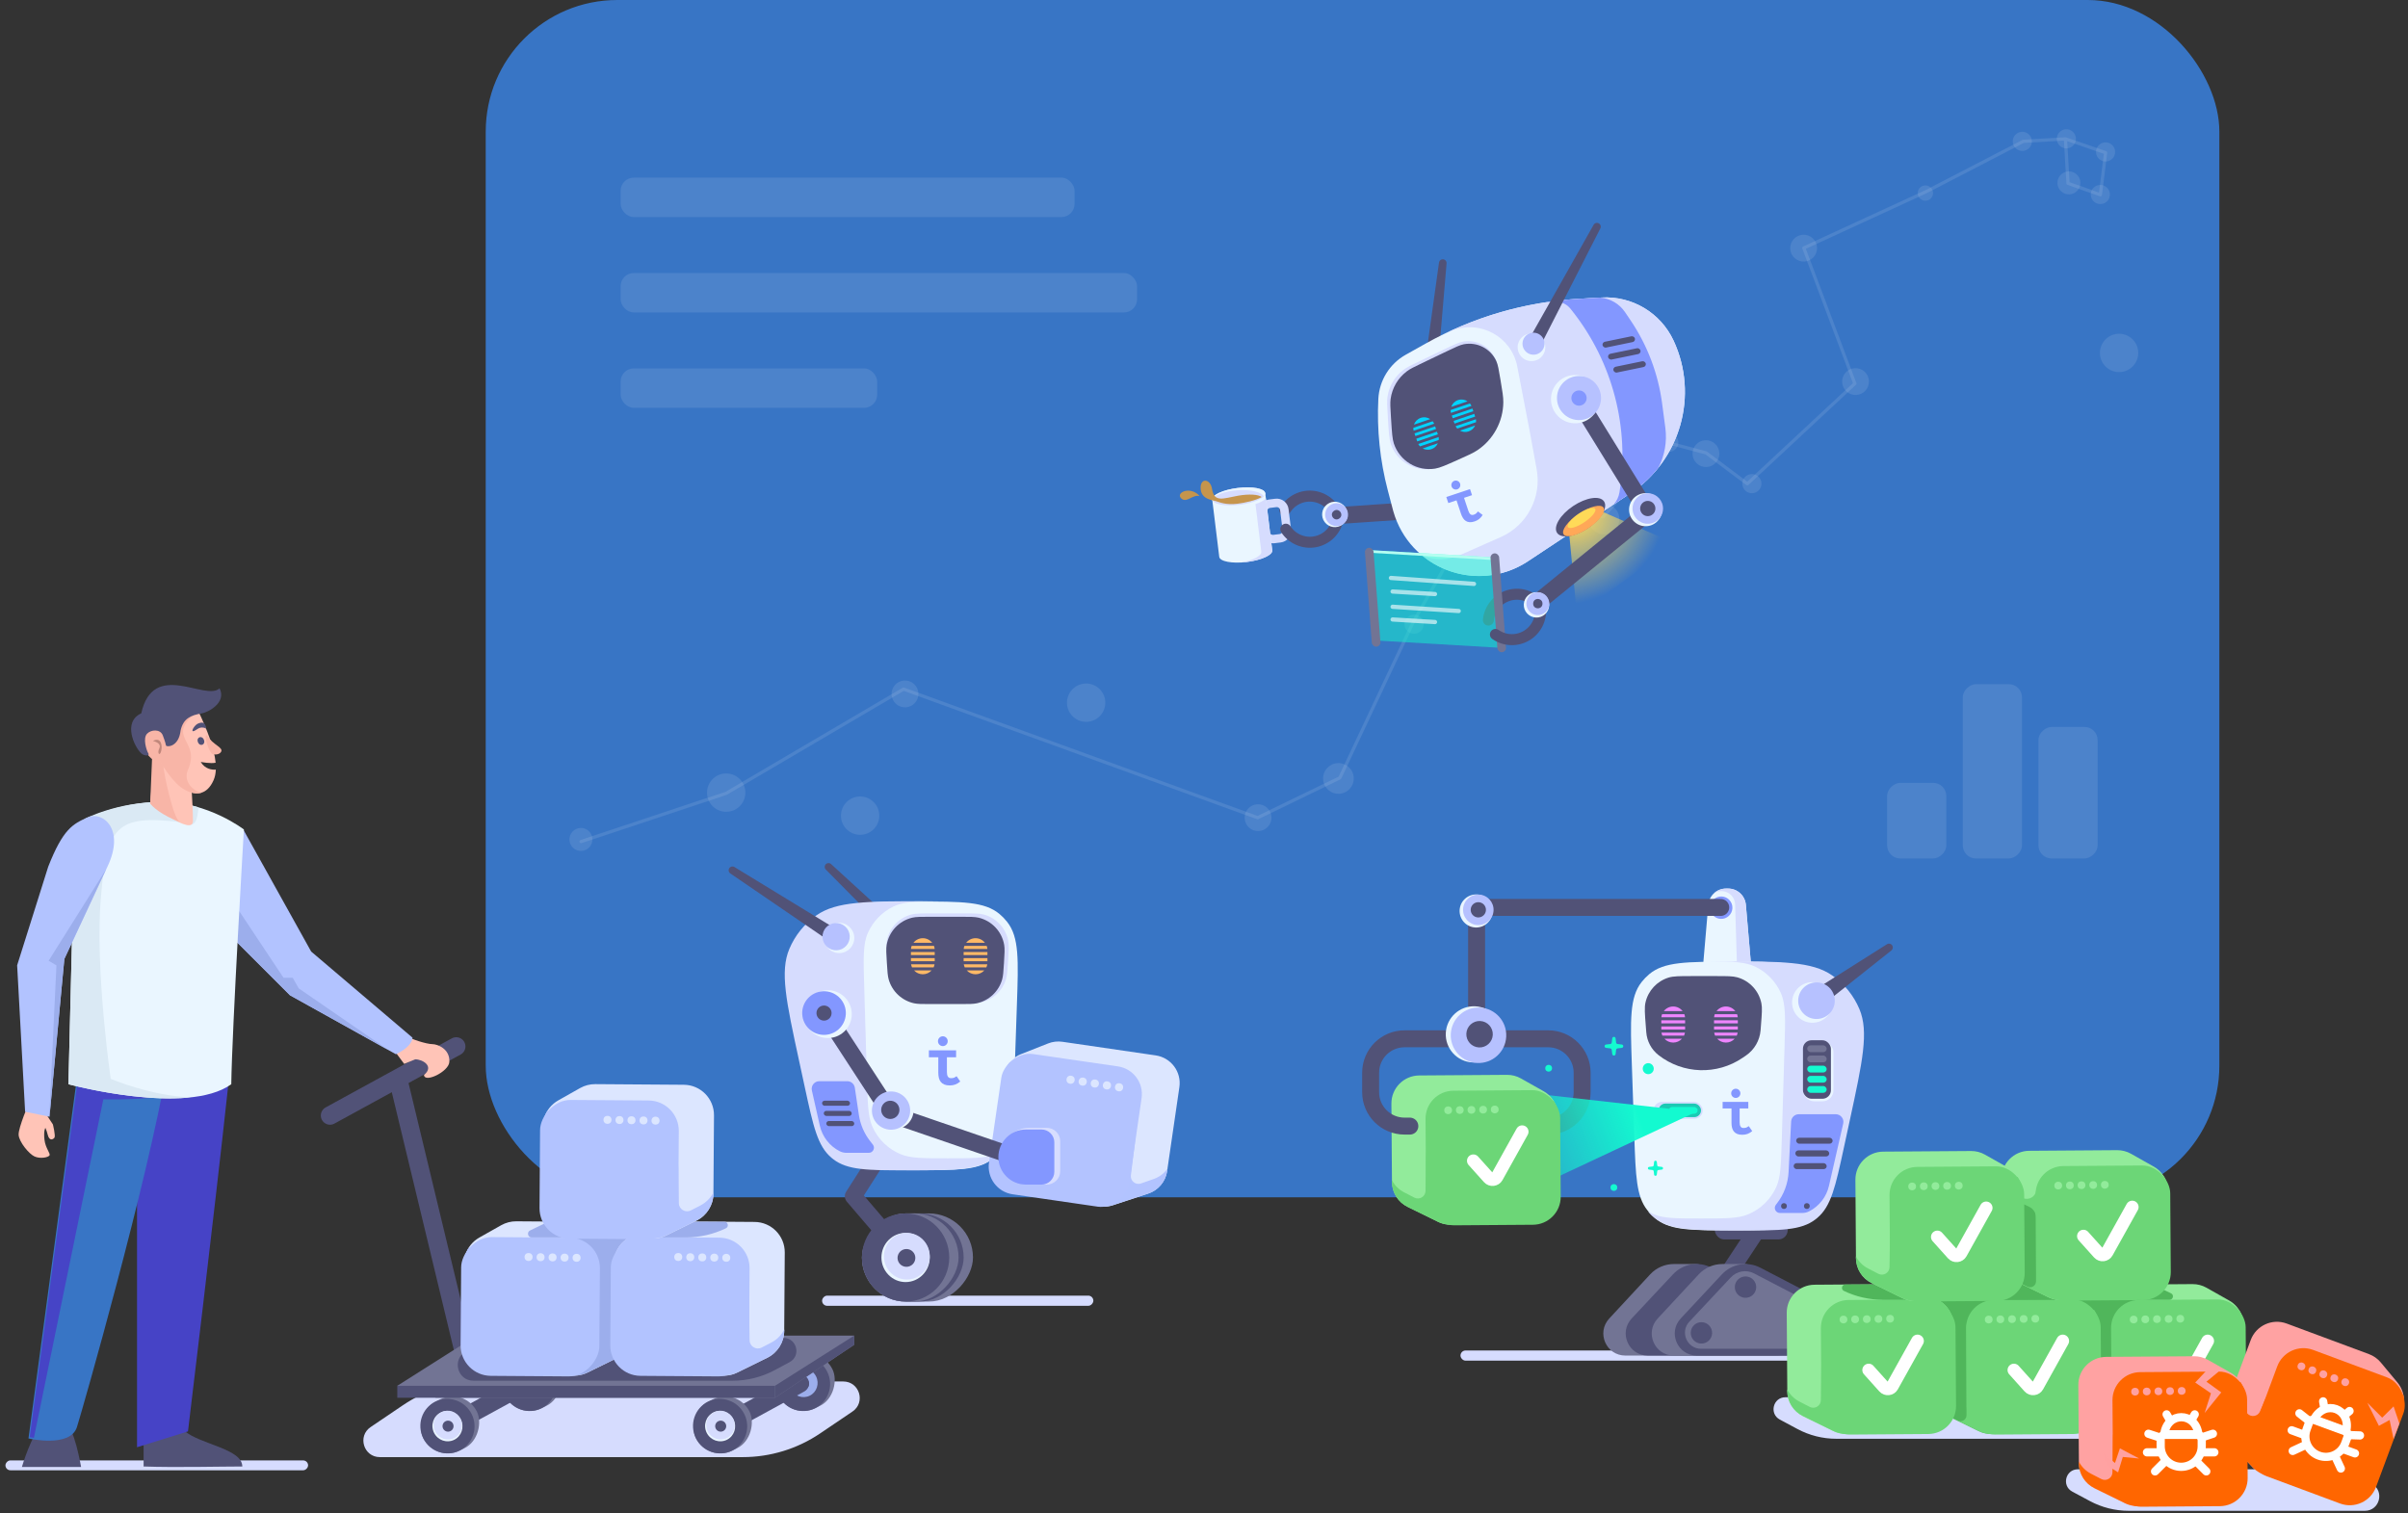 <svg width="732" height="460" viewBox="0 0 732 460" fill="none" xmlns="http://www.w3.org/2000/svg">
<rect x="0" y="0" width="732" height="460" fill="#333333" stroke="none"/>
<path d="M259.142 429.141C263.225 426.379 261.27 420 256.34 420L146.027 420C137.638 420 129.442 422.512 122.494 427.212L112.669 433.859C108.586 436.621 110.541 443 115.47 443H225.784C234.172 443 242.369 440.488 249.317 435.788L259.142 429.141Z" fill="#D6DCFE"/>
<rect x="147.655" width="527" height="364" rx="40" fill="#3875C5"/>
<path d="M627.867 42.223L628.647 55.742L638.481 59.215L640.078 46.425L627.867 42.223ZM627.867 42.223L615.065 42.962L585.586 58.227L548.335 75.384L563.852 116.623L531.163 147.08L518.653 137.702L507.09 134.617L487.37 157.111L457.071 153.088L443.719 164.537L429.66 189.013L407.295 236.478L382.306 248.598L274.666 209.503L220.738 241.186L176.629 255.853" stroke="rgba(255, 255, 255, .1)" stroke-linecap="round" stroke-linejoin="round"/>
<circle cx="614.759" cy="42.98" r="2.916" transform="rotate(-3.303 614.759 42.98)" fill="rgba(255, 255, 255, .1)"/>
<circle cx="532.551" cy="147.038" r="2.916" transform="rotate(-3.303 532.551 147.038)" fill="rgba(255, 255, 255, .1)"/>
<circle cx="585.288" cy="58.701" r="2.333" transform="rotate(-3.303 585.288 58.701)" fill="rgba(255, 255, 255, .1)"/>
<circle cx="548.281" cy="75.443" r="4.083" transform="rotate(-3.303 548.281 75.443)" fill="rgba(255, 255, 255, .1)"/>
<circle cx="564.059" cy="116.01" r="4.083" transform="rotate(-3.303 564.059 116.01)" fill="rgba(255, 255, 255, .1)"/>
<circle cx="628.15" cy="42.207" r="2.916" transform="rotate(-3.303 628.15 42.207)" fill="rgba(255, 255, 255, .1)"/>
<circle cx="518.587" cy="137.913" r="4.083" transform="rotate(-3.303 518.587 137.913)" fill="rgba(255, 255, 255, .1)"/>
<circle cx="507.289" cy="134.476" r="2.916" transform="rotate(-3.303 507.289 134.476)" fill="rgba(255, 255, 255, .1)"/>
<circle cx="487.605" cy="157.812" r="4.666" transform="rotate(-3.303 487.605 157.812)" fill="rgba(255, 255, 255, .1)"/>
<circle cx="406.863" cy="236.665" r="4.666" transform="rotate(-3.303 406.863 236.665)" fill="rgba(255, 255, 255, .1)"/>
<circle cx="382.432" cy="248.591" r="4.083" transform="rotate(-3.303 382.432 248.591)" fill="rgba(255, 255, 255, .1)"/>
<circle cx="275.105" cy="210.971" r="4.083" transform="rotate(-3.303 275.105 210.971)" fill="rgba(255, 255, 255, .1)"/>
<circle cx="220.754" cy="240.981" r="5.832" transform="rotate(-3.303 220.754 240.981)" fill="rgba(255, 255, 255, .1)"/>
<circle cx="261.468" cy="247.978" r="5.832" transform="rotate(-3.303 261.468 247.978)" fill="rgba(255, 255, 255, .1)"/>
<circle cx="330.173" cy="213.634" r="5.832" transform="rotate(-3.303 330.173 213.634)" fill="rgba(255, 255, 255, .1)"/>
<circle cx="644.175" cy="107.296" r="5.832" transform="rotate(-3.303 644.175 107.296)" fill="rgba(255, 255, 255, .1)"/>
<circle cx="176.592" cy="255.214" r="3.499" transform="rotate(-3.303 176.592 255.214)" fill="rgba(255, 255, 255, .1)"/>
<circle cx="457.607" cy="154.285" r="4.083" transform="rotate(-3.303 457.607 154.285)" fill="rgba(255, 255, 255, .1)"/>
<circle cx="444.204" cy="164.99" r="3.499" transform="rotate(-3.303 444.204 164.99)" fill="rgba(255, 255, 255, .1)"/>
<circle cx="429.862" cy="189.77" r="2.916" transform="rotate(-3.303 429.862 189.77)" fill="rgba(255, 255, 255, .1)"/>
<circle cx="640.064" cy="46.193" r="2.916" transform="rotate(-3.303 640.064 46.193)" fill="rgba(255, 255, 255, .1)"/>
<circle cx="638.475" cy="59.137" r="2.916" transform="rotate(-3.303 638.475 59.137)" fill="rgba(255, 255, 255, .1)"/>
<circle cx="628.923" cy="55.599" r="3.499" transform="rotate(-3.303 628.923 55.599)" fill="rgba(255, 255, 255, .1)"/>
<rect width="82.459" height="3.092" rx="1.546" transform="matrix(-1 0 0 1 332.365 393.904)" fill="#D6DCFE"/>
<path d="M265.677 304.229L295.651 334.761L340.133 324.569" stroke="#515277" stroke-width="5.154" stroke-linecap="round" stroke-linejoin="round"/>
<path d="M272.832 282.739L251.859 263.556L270.909 282.79" stroke="#515277" stroke-width="2.319" stroke-linecap="round" stroke-linejoin="round"/>
<rect width="33.757" height="26.799" rx="13.4" transform="matrix(-1 0 0 1 295.773 368.909)" fill="#727494"/>
<rect width="29.376" height="26.799" rx="13.4" transform="matrix(-1 0 0 1 292.938 368.909)" fill="#515277"/>
<rect width="29.376" height="26.799" rx="13.4" transform="matrix(-1 0 0 1 291.393 368.909)" fill="#727494"/>
<path d="M267.411 351.168L259.398 363.68L275.284 382.236" stroke="#515277" stroke-width="5.154" stroke-linecap="round" stroke-linejoin="round"/>
<ellipse rx="13.271" ry="13.4" transform="matrix(-1 0 0 1 275.287 382.308)" fill="#515277"/>
<ellipse rx="7.344" ry="7.473" transform="matrix(-1 0 0 1 275.288 382.308)" fill="#EAF6FF"/>
<ellipse rx="6.957" ry="7.086" transform="matrix(-1 0 0 1 275.674 381.922)" fill="#D6DCFE"/>
<circle r="2.706" transform="matrix(-1 0 0 1 275.545 382.437)" fill="#515277"/>
<path d="M309.124 305.5C309.595 291.805 309.83 284.958 306.179 280.301C305.488 279.419 304.707 278.611 303.85 277.89C299.32 274.081 292.469 274.081 278.766 274.081C265.064 274.081 258.213 274.081 253.683 277.89C252.825 278.611 252.045 279.419 251.353 280.301C247.703 284.958 247.938 291.805 248.409 305.5L249.153 327.153C249.571 339.326 249.78 345.413 253.08 349.593C253.982 350.735 255.033 351.75 256.205 352.612C260.496 355.767 266.586 355.767 278.766 355.767C290.947 355.767 297.037 355.767 301.327 352.612C302.5 351.75 303.551 350.735 304.453 349.593C307.753 345.413 307.962 339.326 308.38 327.153L309.124 305.5Z" fill="#EAF6FF"/>
<path fill-rule="evenodd" clip-rule="evenodd" d="M304.193 350.01C303.868 350.422 303.517 350.813 303.136 351.185C303.094 351.227 303.051 351.268 303.008 351.309C298.302 355.807 290.887 355.807 276.057 355.807C263.797 355.807 257.666 355.807 253.278 352.41C253.107 352.277 252.938 352.141 252.772 352.001C248.523 348.431 247.236 342.483 244.66 330.586L242.892 322.419C238.991 304.4 237.04 295.391 239.949 288.489C241.679 284.384 244.53 280.85 248.175 278.291C254.305 273.988 263.524 273.988 281.96 273.988C283.077 273.988 284.136 273.988 285.141 273.991C278.29 274.011 274.535 274.18 271.581 275.61C268.142 277.275 265.4 280.1 263.838 283.588C262.317 286.986 262.448 291.365 262.709 300.125V300.125L263.552 328.349C263.777 335.877 263.89 339.641 265.222 342.594C266.918 346.353 269.98 349.325 273.788 350.908C276.78 352.152 280.545 352.152 288.077 352.152C295.608 352.152 299.374 352.152 302.366 350.908C302.996 350.646 303.606 350.346 304.193 350.01Z" fill="#D6DCFE"/>
<path d="M306.442 292.206C306.649 288.916 306.753 287.272 306.477 285.923C305.695 282.114 302.836 279.069 299.084 278.049C297.756 277.688 296.108 277.688 292.811 277.688H283.253C279.957 277.688 278.309 277.688 276.981 278.049C273.229 279.069 270.37 282.114 269.588 285.923C269.312 287.272 269.415 288.916 269.623 292.206C269.809 295.143 269.902 296.611 270.286 297.821C271.37 301.227 274.141 303.828 277.608 304.695C278.839 305.002 280.311 305.002 283.253 305.002H292.811C295.754 305.002 297.225 305.002 298.457 304.695C301.924 303.828 304.695 301.227 305.778 297.821C306.163 296.611 306.256 295.143 306.442 292.206Z" fill="#D6DCFE"/>
<path d="M305.193 292.823C305.376 289.914 305.468 288.46 305.26 287.262C304.555 283.207 301.505 279.96 297.503 279.002C296.32 278.719 294.863 278.719 291.949 278.719H282.847C279.932 278.719 278.475 278.719 277.293 279.002C273.29 279.96 270.241 283.207 269.536 287.262C269.328 288.46 269.419 289.914 269.602 292.823C269.765 295.421 269.847 296.719 270.156 297.798C271.2 301.434 274.152 304.206 277.847 305.02C278.942 305.261 280.244 305.261 282.847 305.261H291.949C294.552 305.261 295.853 305.261 296.949 305.02C300.643 304.206 303.595 301.434 304.639 297.798C304.949 296.719 305.03 295.421 305.193 292.823Z" fill="#515277"/>
<path fill-rule="evenodd" clip-rule="evenodd" d="M285.231 321.441H282.373V319.323H290.643V321.441H287.848V325.962C287.848 326.551 287.948 327.003 288.148 327.319C288.347 327.635 288.669 327.793 289.113 327.793C289.527 327.793 289.856 327.734 290.1 327.617C290.344 327.499 290.577 327.359 290.799 327.198L291.908 328.808C291.39 329.234 290.88 329.539 290.377 329.723C289.874 329.907 289.313 329.999 288.691 329.999C288.055 329.999 287.516 329.907 287.072 329.723C286.628 329.539 286.27 329.278 285.996 328.94C285.722 328.602 285.527 328.194 285.408 327.716C285.29 327.238 285.231 326.712 285.231 326.139V321.441L285.231 321.441Z" fill="#8397FF"/>
<path d="M286.612 318.042C287.431 318.042 288.095 317.373 288.095 316.548C288.095 315.722 287.431 315.053 286.612 315.053C285.793 315.053 285.129 315.722 285.129 316.548C285.129 317.373 285.793 318.042 286.612 318.042Z" fill="#8397FF"/>
<path fill-rule="evenodd" clip-rule="evenodd" d="M300.151 288.501H292.951C292.982 288.176 293.057 287.863 293.169 287.568L299.933 287.568C300.045 287.863 300.12 288.176 300.151 288.501ZM299.409 286.635H293.693C294.355 285.783 295.389 285.235 296.551 285.235C297.713 285.235 298.747 285.783 299.409 286.635ZM292.934 289.435H300.168V290.368H292.934V289.435ZM292.934 291.301H300.168V292.235H292.934V291.301ZM292.981 293.168H300.121C300.068 293.496 299.97 293.809 299.835 294.101H293.267C293.132 293.809 293.034 293.496 292.981 293.168ZM293.891 295.035H299.211C298.55 295.752 297.603 296.201 296.551 296.201C295.499 296.201 294.552 295.752 293.891 295.035Z" fill="#FFB966"/>
<path fill-rule="evenodd" clip-rule="evenodd" d="M284.125 288.501H276.925C276.956 288.176 277.031 287.863 277.143 287.568L283.907 287.568C284.019 287.863 284.093 288.176 284.125 288.501ZM283.383 286.635H277.667C278.329 285.783 279.363 285.235 280.525 285.235C281.687 285.235 282.721 285.783 283.383 286.635ZM276.908 289.435H284.141V290.368H276.908V289.435ZM276.908 291.301H284.141V292.235H276.908V291.301ZM276.955 293.168H284.095C284.042 293.496 283.944 293.809 283.809 294.101H277.241C277.106 293.809 277.008 293.496 276.955 293.168ZM277.865 295.035H283.185C282.524 295.752 281.577 296.201 280.525 296.201C279.473 296.201 278.525 295.752 277.865 295.035Z" fill="#FFB966"/>
<path d="M255.35 284.547L222.655 264.586L252.932 285.277" stroke="#515277" stroke-width="2.319" stroke-linecap="round" stroke-linejoin="round"/>
<circle r="4.594" transform="matrix(-0.999 0.05 0.05 0.999 255.101 285.168)" fill="#EAF6FF"/>
<circle r="4.141" transform="matrix(-0.999 0.05 0.05 0.999 254.17 284.769)" fill="#B6C1FF"/>
<path d="M358.517 330.511C359.196 325.864 355.979 321.547 351.332 320.868L322.96 316.726C321.492 316.511 319.992 316.685 318.611 317.23L310.359 320.485C306.242 322.109 304.059 326.619 305.339 330.855L312.472 354.46C313.203 356.879 314.972 358.848 317.301 359.832L332.334 366.187C334.23 366.989 336.354 367.076 338.309 366.43L349.039 362.89C352.098 361.881 354.324 359.231 354.79 356.044L358.517 330.511Z" fill="#DCE6FF"/>
<path fill-rule="evenodd" clip-rule="evenodd" d="M354.922 355.27L354.814 356.004C354.349 359.192 352.123 361.842 349.064 362.851L338.334 366.391C336.378 367.036 334.255 366.95 332.359 366.148L317.326 359.793C314.997 358.809 313.228 356.84 312.497 354.421L305.364 330.816C304.513 328.001 305.192 325.065 306.952 322.935L326.93 322.935C329.628 322.935 332.165 324.215 333.769 326.384L343.6 339.685C344.895 341.437 345.468 343.619 345.201 345.781L343.776 357.33C343.566 359.039 345.225 360.373 346.849 359.801L350.78 358.416C352.472 357.82 353.914 356.711 354.922 355.27Z" fill="#B2C3FF"/>
<rect width="43.071" height="43.071" rx="8.504" transform="matrix(-0.99 -0.144 -0.144 0.99 348.255 325.432)" fill="#B3C3FF"/>
<path d="M251.129 308.431L270.906 338.76L305.436 350.613" stroke="#515277" stroke-width="5.154" stroke-linecap="round" stroke-linejoin="round"/>
<circle r="7.269" transform="matrix(-0.999 0.05 0.05 0.999 251.659 308.323)" fill="#EAF6FF"/>
<circle r="6.631" transform="matrix(-0.999 0.05 0.05 0.999 250.492 307.998)" fill="#8397FF"/>
<circle r="2.296" transform="matrix(-0.999 0.05 0.05 0.999 250.493 307.999)" fill="#515277"/>
<circle r="5.889" transform="matrix(-0.999 0.05 0.05 0.999 271.838 337.454)" fill="#EAF6FF"/>
<circle r="5.814" transform="matrix(-0.999 0.05 0.05 0.999 270.864 337.643)" fill="#B6C1FF"/>
<circle r="2.773" transform="matrix(-0.999 0.05 0.05 0.999 270.642 337.422)" fill="#515277"/>
<path d="M322.304 347.014C322.304 344.732 320.454 342.882 318.172 342.882H312.899C308.131 342.882 304.267 346.747 304.267 351.514C304.267 356.282 308.131 360.147 312.899 360.147H318.172C320.454 360.147 322.304 358.297 322.304 356.015V347.014Z" fill="#D7DDFF"/>
<path d="M320.501 347.293C320.501 345.142 318.757 343.397 316.605 343.397H311.869C307.243 343.397 303.494 347.147 303.494 351.772C303.494 356.397 307.243 360.147 311.869 360.147H316.605C318.757 360.147 320.501 358.403 320.501 356.251V347.293Z" fill="#8397FF"/>
<circle r="1.243" transform="matrix(-0.988 -0.154 -0.154 0.988 340.18 330.563)" fill="#DCE6FF"/>
<circle r="1.243" transform="matrix(-0.988 -0.154 -0.154 0.988 336.496 329.988)" fill="#DCE6FF"/>
<circle r="1.243" transform="matrix(-0.988 -0.154 -0.154 0.988 332.813 329.414)" fill="#DCE6FF"/>
<circle r="1.243" transform="matrix(-0.988 -0.154 -0.154 0.988 329.128 328.84)" fill="#DCE6FF"/>
<circle r="1.243" transform="matrix(-0.988 -0.154 -0.154 0.988 325.444 328.266)" fill="#DCE6FF"/>
<path d="M259.853 330.686C259.684 329.55 258.708 328.709 257.56 328.709L249.061 328.709C247.574 328.709 246.471 330.089 246.799 331.54L249.217 342.239C249.973 345.585 252.177 348.423 255.232 349.985C255.874 350.313 256.584 350.484 257.305 350.484L264.118 350.484C265.406 350.484 266.129 349 265.336 347.985L264.51 346.93C262.7 344.614 261.521 341.87 261.088 338.963L259.853 330.686Z" fill="#8397FF"/>
<rect width="1.546" height="8.504" rx="0.773" transform="matrix(4.37114e-08 1 1 -4.37114e-08 249.896 334.636)" fill="#515277"/>
<rect width="1.546" height="8.504" rx="0.773" transform="matrix(4.37114e-08 1 1 -4.37114e-08 250.411 337.728)" fill="#515277"/>
<rect width="1.546" height="8.504" rx="0.773" transform="matrix(4.37114e-08 1 1 -4.37114e-08 251.183 340.821)" fill="#515277"/>
<rect width="92" height="3" rx="1.5" transform="matrix(-1 0 0 1 93.655 444)" fill="#D6DCFE"/>
<rect x="521.276" y="371.154" width="22.161" height="5.669" rx="2.835" fill="#515277"/>
<path d="M532.364 294.157C532.637 297.318 530.145 300.033 526.973 300.033L523.05 300.033C519.878 300.033 517.386 297.318 517.658 294.157L519.302 275.089C519.544 272.291 521.885 270.142 524.694 270.142L525.329 270.142C528.137 270.142 530.479 272.291 530.72 275.089L532.364 294.157Z" fill="#EAF6FF"/>
<path fill-rule="evenodd" clip-rule="evenodd" d="M526.973 300.033C530.145 300.033 532.637 297.317 532.365 294.157L530.721 275.088C530.48 272.29 528.138 270.142 525.329 270.142H524.694C523.263 270.142 521.953 270.7 520.981 271.617C521.646 271.172 522.444 270.915 523.294 270.915C525.543 270.915 527.385 272.702 527.453 274.95L528.065 295.232C528.126 297.262 527.063 299.058 525.445 300.033H526.973Z" fill="#D6DCFE"/>
<path d="M469.03 342.362H470.641C476.333 342.362 480.948 337.747 480.948 332.054V326.128C480.948 320.435 476.333 315.82 470.641 315.82H457.112" stroke="#515277" stroke-width="5.154" stroke-linecap="round" stroke-linejoin="round"/>
<circle cx="523.225" cy="275.957" r="3.408" transform="rotate(2.872 523.225 275.957)" fill="#8397FF"/>
<rect x="443.971" y="410.58" width="142.499" height="3.092" rx="1.546" fill="#D6DCFE"/>
<path d="M523.08 275.88L448.867 275.88L448.867 313.501" stroke="#515277" stroke-width="5.154" stroke-linecap="round" stroke-linejoin="round"/>
<path d="M540.507 364.265L524.749 388.136" stroke="#515277" stroke-width="5.154" stroke-linecap="round" stroke-linejoin="round"/>
<path d="M496.062 323.791C495.592 310.097 495.357 303.249 499.007 298.592C499.699 297.71 500.479 296.902 501.337 296.181C505.866 292.372 512.718 292.372 526.42 292.372C540.123 292.372 546.974 292.372 551.504 296.181C552.361 296.902 553.142 297.71 553.833 298.592C557.484 303.249 557.249 310.097 556.778 323.791L556.034 345.444C555.616 357.617 555.407 363.704 552.107 367.884C551.205 369.026 550.154 370.041 548.981 370.903C544.691 374.058 538.6 374.058 526.42 374.058C514.24 374.058 508.15 374.058 503.859 370.903C502.687 370.041 501.636 369.026 500.734 367.884C497.434 363.704 497.225 357.617 496.807 345.444L496.062 323.791Z" fill="#EAF6FF"/>
<path fill-rule="evenodd" clip-rule="evenodd" d="M500.991 368.302C501.315 368.714 501.667 369.105 502.048 369.477C502.09 369.518 502.133 369.559 502.176 369.6C506.882 374.098 514.297 374.098 529.126 374.098C541.387 374.098 547.517 374.098 551.905 370.701C552.077 370.568 552.246 370.432 552.412 370.293C556.66 366.723 557.948 360.774 560.524 348.878L562.292 340.71C566.193 322.692 568.143 313.682 565.235 306.78C563.505 302.676 560.654 299.142 557.009 296.583C550.878 292.28 541.66 292.28 523.224 292.28C522.107 292.28 521.048 292.28 520.043 292.282C526.894 292.302 530.649 292.472 533.602 293.902C537.042 295.567 539.784 298.392 541.346 301.88C542.867 305.277 542.736 309.657 542.474 318.416L541.631 346.64V346.64C541.407 354.168 541.294 357.932 539.962 360.885C538.266 364.644 535.203 367.616 531.396 369.199C528.404 370.443 524.638 370.443 517.107 370.443C509.575 370.443 505.81 370.443 502.818 369.199C502.188 368.937 501.578 368.637 500.991 368.302Z" fill="#D6DCFE"/>
<path d="M500.299 311.942C500.005 308.176 499.858 306.293 500.209 304.759C501.028 301.185 503.683 298.315 507.183 297.221C508.684 296.752 510.573 296.752 514.351 296.752H521.623C525.048 296.752 526.761 296.752 528.132 297.138C531.861 298.189 534.686 301.243 535.444 305.043C535.723 306.44 535.59 308.148 535.323 311.563L535.201 313.137C535.195 313.205 535.193 313.239 535.19 313.271C534.931 316.343 533.311 319.137 530.774 320.888C530.747 320.906 530.719 320.926 530.663 320.964L529.72 321.606C521.93 326.911 511.606 326.578 504.174 320.783C502.013 319.099 500.661 316.584 500.448 313.853L500.299 311.942Z" fill="#515277"/>
<path fill-rule="evenodd" clip-rule="evenodd" d="M526.353 336.984H523.655V335H531.462V336.984H528.824V341.219C528.824 341.77 528.918 342.194 529.106 342.49C529.295 342.786 529.598 342.934 530.017 342.934C530.408 342.934 530.719 342.879 530.949 342.769C531.179 342.658 531.399 342.528 531.608 342.376L532.655 343.885C532.167 344.284 531.685 344.57 531.211 344.742C530.736 344.914 530.206 345 529.619 345C529.019 345 528.51 344.914 528.091 344.742C527.672 344.57 527.333 344.325 527.075 344.008C526.817 343.692 526.632 343.309 526.52 342.862C526.408 342.414 526.353 341.922 526.353 341.384V336.984L526.353 336.984Z" fill="#8397FF"/>
<path d="M527.655 333.8C528.428 333.8 529.055 333.173 529.055 332.4C529.055 331.627 528.428 331 527.655 331C526.882 331 526.255 331.627 526.255 332.4C526.255 333.173 526.882 333.8 527.655 333.8Z" fill="#8397FF"/>
<path fill-rule="evenodd" clip-rule="evenodd" d="M505.034 309.266H512.233C512.202 308.941 512.128 308.628 512.016 308.333H505.251C505.14 308.628 505.065 308.941 505.034 309.266ZM505.776 307.4H511.491C510.83 306.548 509.796 306 508.634 306C507.472 306 506.438 306.548 505.776 307.4ZM512.25 310.2H505.017V311.133H512.25V310.2ZM512.25 312.066L505.017 312.066V313H512.25V312.066ZM512.203 313.933H505.064C505.117 314.261 505.214 314.574 505.349 314.866H511.918C512.053 314.574 512.15 314.261 512.203 313.933ZM511.294 315.799H505.973C506.634 316.517 507.581 316.966 508.634 316.966C509.686 316.966 510.633 316.517 511.294 315.799Z" fill="#EE85FF"/>
<path fill-rule="evenodd" clip-rule="evenodd" d="M521.061 309.266H528.26C528.229 308.941 528.155 308.628 528.043 308.333L521.278 308.333C521.166 308.628 521.092 308.941 521.061 309.266ZM521.803 307.4H527.518C526.856 306.548 525.822 306 524.661 306C523.499 306 522.465 306.548 521.803 307.4ZM528.277 310.2H521.044V311.133H528.277V310.2ZM528.277 312.066H521.044V312.999H528.277V312.066ZM528.23 313.933H521.091C521.144 314.261 521.241 314.574 521.376 314.866H527.945C528.08 314.574 528.177 314.261 528.23 313.933ZM527.321 315.799H522C522.661 316.517 523.608 316.966 524.661 316.966C525.713 316.966 526.66 316.517 527.321 315.799Z" fill="#EE85FF"/>
<path d="M551.763 302.252L574.23 288.051L553.642 304.408" stroke="#515277" stroke-width="2.319" stroke-linecap="round" stroke-linejoin="round"/>
<circle cx="550.941" cy="304.772" r="6.172" transform="rotate(2.872 550.941 304.772)" fill="#EAF6FF"/>
<circle cx="552.192" cy="304.236" r="5.564" transform="rotate(2.872 552.192 304.236)" fill="#B6C1FF"/>
<path d="M544.485 340.956C544.547 339.723 545.565 338.754 546.801 338.754L558.05 338.754C559.539 338.754 560.643 340.138 560.311 341.59L555.98 360.535C555.216 363.879 553.01 366.713 549.956 368.274C549.312 368.603 548.6 368.775 547.877 368.775L541.068 368.775C539.779 368.775 539.056 367.291 539.85 366.276L540.121 365.929C542.279 363.169 543.531 359.811 543.708 356.312L544.485 340.956Z" fill="#8397FF"/>
<path d="M501.632 387.434C503.485 385.433 506.088 384.296 508.815 384.296L515.473 384.296C516.242 384.296 516.998 384.499 517.664 384.884L543.183 399.625C549.118 403.053 546.685 412.126 539.832 412.126H494.097C488.25 412.126 485.209 405.162 489.182 400.873L501.632 387.434Z" fill="#727494"/>
<path d="M508.595 387.397C511.593 384.192 516.358 383.374 520.254 385.395L547.403 399.479C553.631 402.71 551.333 412.126 544.318 412.126H500.901C495.039 412.126 492.003 405.129 496.009 400.849L508.595 387.397Z" fill="#515277"/>
<rect x="502.655" y="335" width="14.946" height="5.154" rx="2.577" fill="#D6DCFE"/>
<rect x="504.2" y="335.515" width="12.884" height="4.123" rx="2.061" fill="#1CC9B4"/>
<rect x="507.293" y="336.546" width="8.761" height="2.061" rx="1.031" fill="#13FAD0"/>
<path d="M516.399 387.423C518.251 385.429 520.85 384.296 523.572 384.296L530.278 384.296C531.046 384.296 531.799 384.498 532.464 384.881L558.057 399.621C564 403.043 561.571 412.126 554.713 412.126H508.816C502.965 412.126 499.926 405.152 503.908 400.866L516.399 387.423Z" fill="#727494"/>
<path d="M523.451 387.42C526.452 384.203 531.229 383.382 535.131 385.413L562.172 399.483C568.392 402.719 566.091 412.126 559.079 412.126H515.816C509.959 412.126 506.921 405.139 510.917 400.856L523.451 387.42Z" fill="#515277"/>
<path d="M457.655 331.5L507.409 337.098H516.042L515.655 338L466.655 361L457.655 331.5Z" fill="url(#paint0_linear)"/>
<path d="M526.156 388.352C527.974 386.411 530.862 385.919 533.221 387.148L560.401 401.313C564.704 403.556 563.109 410.065 558.257 410.065L517.111 410.065C512.825 410.065 510.608 404.949 513.538 401.821L526.156 388.352Z" fill="#727494"/>
<path d="M422.968 335.531C422.934 330.835 426.714 327.001 431.41 326.967L458.113 326.777C459.597 326.766 461.059 327.144 462.351 327.874L469.254 331.767C473.108 333.941 474.651 338.708 472.801 342.728L463.254 363.474C462.197 365.771 460.174 367.478 457.732 368.133L443.102 372.058C441.113 372.591 438.998 372.385 437.15 371.477L427.893 366.931C425.001 365.511 423.161 362.58 423.138 359.359L422.968 335.531Z" fill="#92EB9B"/>
<path fill-rule="evenodd" clip-rule="evenodd" d="M423.116 358.795L423.119 359.319C423.142 362.54 424.983 365.472 427.874 366.891L437.132 371.438C438.98 372.346 441.095 372.552 443.083 372.018L457.714 368.093C460.155 367.438 462.179 365.731 463.235 363.435L472.783 342.689C474.008 340.025 473.745 337.033 472.306 334.685L453.892 332.131C451.22 331.76 448.53 332.679 446.644 334.608L435.924 345.567C434.401 347.125 433.533 349.207 433.5 351.385L433.339 362.083C433.313 363.805 431.486 364.899 429.956 364.109L426.781 362.47C425.19 361.648 423.917 360.356 423.116 358.795Z" fill="#6CD677"/>
<rect x="433.285" y="331.667" width="40.921" height="40.921" rx="8.504" transform="rotate(-0.409 433.285 331.667)" fill="#6CD677"/>
<path d="M447.878 352.906L452.553 358.113C453.262 358.903 454.538 358.759 455.054 357.832L462.718 344.069" stroke="white" stroke-width="3.865" stroke-linecap="round" stroke-linejoin="round"/>
<circle cx="440.217" cy="337.549" r="1.181" transform="rotate(-0.961 440.217 337.549)" fill="#92EB9B"/>
<circle cx="443.758" cy="337.489" r="1.181" transform="rotate(-0.961 443.758 337.489)" fill="#92EB9B"/>
<circle cx="447.301" cy="337.43" r="1.181" transform="rotate(-0.961 447.301 337.43)" fill="#92EB9B"/>
<circle cx="450.843" cy="337.371" r="1.181" transform="rotate(-0.961 450.843 337.371)" fill="#92EB9B"/>
<circle cx="454.385" cy="337.311" r="1.181" transform="rotate(-0.961 454.385 337.311)" fill="#92EB9B"/>
<path d="M428.573 342.362H426.963C421.27 342.362 416.655 337.747 416.655 332.054V326.128C416.655 320.435 421.27 315.82 426.963 315.82H440.491" stroke="#515277" stroke-width="5.154" stroke-linecap="round" stroke-linejoin="round"/>
<circle cx="448.035" cy="314.474" r="8.543" transform="rotate(2.872 448.035 314.474)" fill="#EAF6FF"/>
<circle cx="449.447" cy="314.748" r="8.434" transform="rotate(2.872 449.447 314.748)" fill="#B6C1FF"/>
<circle cx="449.768" cy="314.428" r="4.022" transform="rotate(2.872 449.768 314.428)" fill="#515277"/>
<circle cx="448.725" cy="276.959" r="5.025" transform="rotate(2.872 448.725 276.959)" fill="#EAF6FF"/>
<circle cx="449.387" cy="276.605" r="4.638" transform="rotate(2.872 449.387 276.605)" fill="#B6C1FF"/>
<circle cx="449.388" cy="276.605" r="2.319" transform="rotate(2.872 449.388 276.605)" fill="#515277"/>
<circle cx="517.21" cy="405.226" r="3.251" transform="rotate(2.872 517.21 405.226)" fill="#515277"/>
<circle cx="557.669" cy="405.226" r="3.251" transform="rotate(2.872 557.669 405.226)" fill="#515277"/>
<circle cx="530.612" cy="391.314" r="3.251" transform="rotate(2.872 530.612 391.314)" fill="#515277"/>
<circle cx="542.302" cy="366.669" r="0.883" transform="rotate(2.872 542.302 366.669)" fill="#515277"/>
<circle cx="549.259" cy="366.669" r="0.883" transform="rotate(2.872 549.259 366.669)" fill="#515277"/>
<rect x="548.074" y="316.526" width="9.277" height="18.296" rx="3.35" fill="#EAF6FF"/>
<rect x="548.074" y="316.268" width="8.504" height="17.78" rx="2.577" fill="#515277"/>
<rect x="549.363" y="330.182" width="5.927" height="2.061" rx="1.031" fill="#13FAD0"/>
<rect x="549.363" y="327.09" width="5.927" height="2.061" rx="1.031" fill="#13FAD0"/>
<rect x="549.363" y="323.998" width="5.927" height="2.061" rx="1.031" fill="#13FAD0"/>
<rect x="549.363" y="320.906" width="5.927" height="2.061" rx="1.031" fill="#727494"/>
<rect x="549.363" y="317.814" width="5.927" height="2.061" rx="1.031" fill="#727494"/>
<path d="M490.1 315.685C490.172 315.079 491.051 315.079 491.123 315.685L491.274 316.958C491.302 317.194 491.489 317.381 491.725 317.409L492.998 317.56C493.604 317.632 493.604 318.511 492.998 318.583L491.725 318.734C491.489 318.762 491.302 318.949 491.274 319.185L491.123 320.458C491.051 321.064 490.172 321.064 490.1 320.458L489.949 319.185C489.921 318.949 489.734 318.762 489.498 318.734L488.225 318.583C487.619 318.511 487.619 317.632 488.225 317.56L489.498 317.409C489.734 317.381 489.921 317.194 489.949 316.958L490.1 315.685Z" fill="#13FAD0"/>
<path d="M502.825 353.25C502.883 352.761 503.594 352.761 503.652 353.25L503.774 354.278C503.796 354.469 503.947 354.62 504.138 354.642L505.166 354.764C505.656 354.822 505.656 355.533 505.166 355.591L504.138 355.713C503.947 355.736 503.796 355.886 503.774 356.077L503.652 357.105C503.594 357.595 502.883 357.595 502.825 357.105L502.703 356.077C502.68 355.886 502.53 355.736 502.339 355.713L501.311 355.591C500.821 355.533 500.821 354.822 501.311 354.764L502.339 354.642C502.53 354.62 502.68 354.469 502.703 354.278L502.825 353.25Z" fill="#13FAD0"/>
<circle cx="490.598" cy="361.031" r="1.031" fill="#13FAD0"/>
<circle cx="470.769" cy="324.771" r="1.031" fill="#13FAD0"/>
<circle cx="501.047" cy="324.9" r="1.675" fill="#13FAD0"/>
<rect x="545.24" y="353.632" width="10.05" height="1.804" rx="0.902" fill="#515277"/>
<rect x="545.755" y="349.743" width="10.307" height="1.85" rx="0.925" fill="#515277"/>
<rect x="546.013" y="345.901" width="11.08" height="1.804" rx="0.902" fill="#515277"/>
<path d="M406.584 157.32C406.143 155.652 405.216 154.152 403.923 153.01C402.629 151.868 401.026 151.136 399.316 150.905C397.606 150.675 395.866 150.957 394.316 151.715C392.766 152.473 391.476 153.674 390.608 155.166" stroke="#515277" stroke-width="3.35" stroke-linecap="round" stroke-linejoin="round"/>
<path d="M382.233 155.9L384.687 153.708C385.039 153.393 385.48 153.193 385.95 153.136L387.837 152.905C389.109 152.749 390.266 153.653 390.421 154.925L391.173 161.063C391.329 162.334 390.425 163.491 389.153 163.647L387.266 163.878C386.796 163.936 386.32 163.848 385.902 163.628L382.992 162.093" stroke="#D6DCFE" stroke-width="2.577" stroke-linecap="round" stroke-linejoin="round"/>
<path fill-rule="evenodd" clip-rule="evenodd" d="M384.617 149.924L368.503 151.898L370.634 169.291L370.635 169.291C370.635 169.291 370.635 169.291 370.635 169.291C370.808 170.703 374.555 171.407 379.005 170.862C383.454 170.316 386.921 168.729 386.748 167.317C386.747 167.305 386.745 167.293 386.743 167.281L384.617 149.924Z" fill="#EAF6FF"/>
<path fill-rule="evenodd" clip-rule="evenodd" d="M384.813 151.54C384.265 152.154 383.139 152.755 381.647 153.248L383.421 167.724L383.42 167.724L383.42 167.724C383.571 168.956 380.955 170.32 377.333 171.011C377.874 170.981 378.432 170.931 379.003 170.862C383.452 170.317 386.919 168.73 386.746 167.317C386.744 167.304 386.743 167.291 386.74 167.279L384.813 151.54Z" fill="#D6DCFE"/>
<ellipse cx="376.559" cy="150.911" rx="8.117" ry="2.577" transform="rotate(-6.984 376.559 150.911)" fill="#D6DCFE"/>
<path fill-rule="evenodd" clip-rule="evenodd" d="M384.115 150.987C384.478 150.634 384.658 150.274 384.615 149.924C384.442 148.511 380.695 147.808 376.245 148.353C371.795 148.898 368.329 150.485 368.502 151.898C368.52 152.051 368.581 152.195 368.68 152.331C368.667 152.279 368.659 152.226 368.655 152.173C368.56 150.733 371.95 149.338 376.226 149.056C380.337 148.785 383.771 149.641 384.115 150.987Z" fill="#EAF6FF"/>
<path d="M434.177 111.717L438.585 79.982L435.842 112.265" stroke="#515277" stroke-width="2.319" stroke-linecap="round" stroke-linejoin="round"/>
<path d="M443.434 122.243L432.74 154.968L408.26 156.643" stroke="#515277" stroke-width="5.154" stroke-linecap="round" stroke-linejoin="round"/>
<path d="M418.995 121.294C419.277 115.672 422.428 110.59 427.338 107.838L433.431 104.424C447.723 96.414 463.654 91.769 480.012 90.842L486.874 90.453C496.154 89.927 504.817 95.112 508.738 103.539C516.453 120.121 510.889 139.851 495.649 149.96L465.214 170.147C464.605 170.551 464.301 170.753 464.066 170.902C448.795 180.585 428.506 172.852 423.554 155.461C423.478 155.193 423.385 154.84 423.2 154.133L421.879 149.106C419.498 140.038 418.525 130.657 418.995 121.294Z" fill="#EAF6FF"/>
<path d="M421.854 126.284C421.674 123.396 421.584 121.951 421.779 120.636C422.26 117.403 423.976 114.482 426.566 112.488C427.619 111.677 428.925 111.052 431.535 109.803L439.148 106.161C442.096 104.75 443.57 104.045 444.825 103.835C448.79 103.171 452.716 105.212 454.451 108.838C455 109.986 455.273 111.619 455.82 114.884C456.461 118.715 456.781 120.63 456.735 122.351C456.582 127.97 453.781 133.186 449.181 136.417C447.773 137.406 446.021 138.187 442.517 139.749C438.621 141.486 436.673 142.355 435.076 142.574C429.766 143.306 424.669 140.219 422.858 135.174C422.313 133.657 422.18 131.528 421.915 127.271L421.854 126.284Z" fill="#D6DCFE"/>
<path d="M422.82 126.596C422.649 123.891 422.564 122.538 422.73 121.304C423.18 117.947 424.961 114.912 427.672 112.88C428.668 112.134 429.89 111.548 432.335 110.378L439.722 106.841C442.456 105.532 443.823 104.877 444.982 104.659C449.065 103.888 453.146 106.007 454.865 109.79C455.353 110.864 455.609 112.386 456.12 115.431C456.711 118.953 457.007 120.714 456.991 122.286C456.933 128.117 454.019 133.549 449.193 136.822C447.892 137.705 446.29 138.419 443.088 139.848C439.53 141.435 437.751 142.228 436.299 142.464C430.806 143.359 425.476 140.134 423.718 134.854C423.254 133.457 423.131 131.514 422.885 127.626L422.82 126.596Z" fill="#515277"/>
<path fill-rule="evenodd" clip-rule="evenodd" d="M439.314 101.36L441.375 100.541C449.938 97.135 459.486 102.366 461.226 111.416L465.035 131.234L467.128 142.688C468.69 151.243 464.185 159.753 456.233 163.271L443.835 168.755C440.097 170.409 435.946 170.396 432.328 168.916C440.953 176.015 453.671 177.492 464.065 170.902C464.299 170.753 464.604 170.551 465.212 170.148L465.213 170.147L495.647 149.96C510.888 139.851 516.451 120.121 508.736 103.539C504.815 95.112 496.153 89.927 486.873 90.453L480.011 90.842C465.865 91.643 452.038 95.226 439.314 101.36Z" fill="#D6DCFE"/>
<path fill-rule="evenodd" clip-rule="evenodd" d="M486.402 90.48L480.012 90.842C476.444 91.044 472.897 91.423 469.383 91.975L472.531 91.738C474.415 91.596 476.246 92.398 477.42 93.879L477.896 94.48C490.233 110.05 495.458 130.088 492.294 149.7C492.073 151.071 491.457 152.338 490.536 153.351L495.648 149.96C498.939 147.778 501.778 145.146 504.13 142.195C506.047 138.486 506.796 134.26 506.243 130.082L505.254 122.617C504.06 113.6 500.791 104.983 495.705 97.442L494.006 94.923C492.267 92.344 489.458 90.725 486.402 90.48Z" fill="#8397FF"/>
<path fill-rule="evenodd" clip-rule="evenodd" d="M429.726 130.946L435.971 128.817C435.848 128.544 435.691 128.295 435.507 128.072L429.639 130.072C429.629 130.361 429.657 130.654 429.726 130.946ZM429.817 129.108L434.776 127.418C433.95 126.874 432.891 126.705 431.883 127.048C430.875 127.392 430.14 128.173 429.817 129.108ZM436.262 129.622L429.987 131.761L430.263 132.57L436.538 130.432L436.262 129.622ZM436.814 131.241L430.539 133.38L430.815 134.19L437.09 132.051L436.814 131.241ZM437.325 132.874L431.132 134.985C431.275 135.254 431.452 135.497 431.656 135.711L437.353 133.768C437.384 133.475 437.376 133.174 437.325 132.874ZM437.088 134.762L432.473 136.336C433.258 136.763 434.213 136.872 435.125 136.561C436.038 136.25 436.727 135.58 437.088 134.762Z" fill="#00D4FF"/>
<path fill-rule="evenodd" clip-rule="evenodd" d="M441.063 125.535L447.309 123.406C447.185 123.133 447.028 122.883 446.844 122.661L440.976 124.661C440.966 124.949 440.994 125.243 441.063 125.535ZM441.155 123.696L446.113 122.006C445.287 121.463 444.228 121.293 443.22 121.637C442.212 121.981 441.478 122.762 441.155 123.696ZM447.599 124.21L441.325 126.349L441.601 127.159L447.875 125.02L447.599 124.21ZM448.151 125.83L441.877 127.969L442.153 128.778L448.427 126.639L448.151 125.83ZM448.663 127.463L442.469 129.574C442.613 129.843 442.79 130.086 442.993 130.299L448.691 128.357C448.722 128.064 448.714 127.763 448.663 127.463ZM448.426 129.351L443.81 130.925C444.596 131.352 445.55 131.461 446.463 131.15C447.376 130.839 448.065 130.169 448.426 129.351Z" fill="#00D4FF"/>
<path d="M479.38 187.05L476.804 160.122L484.534 154.453L509.272 165.276L479.38 187.05Z" fill="url(#paint1_radial)"/>
<ellipse cx="480.469" cy="157.222" rx="8.59" ry="4.056" transform="rotate(-33.814 480.469 157.222)" fill="#515277"/>
<ellipse cx="481.391" cy="158.395" rx="7.301" ry="2.635" transform="rotate(-33.814 481.391 158.395)" fill="#FFA858"/>
<ellipse cx="480.771" cy="157.469" rx="4.985" ry="1.549" transform="rotate(-33.814 480.771 157.469)" fill="#FFDA58"/>
<path d="M465.343 104.545L485.449 68.917L466.707 105.646" stroke="#515277" stroke-width="2.319" stroke-linecap="round" stroke-linejoin="round"/>
<path fill-rule="evenodd" clip-rule="evenodd" d="M442.761 152.112L440.27 152.942L439.658 151.106L446.868 148.704L447.479 150.54L445.043 151.352L446.348 155.272C446.518 155.782 446.736 156.145 447.001 156.361C447.266 156.577 447.593 156.621 447.979 156.492C448.34 156.371 448.61 156.225 448.789 156.052C448.968 155.879 449.13 155.69 449.277 155.486L450.709 156.56C450.381 157.08 450.024 157.492 449.639 157.798C449.254 158.103 448.79 158.346 448.249 158.526C447.694 158.711 447.197 158.788 446.757 158.758C446.318 158.727 445.93 158.605 445.593 158.391C445.257 158.177 444.969 157.88 444.727 157.5C444.486 157.121 444.283 156.682 444.117 156.185L442.761 152.112L442.761 152.112Z" fill="#8397FF"/>
<path d="M442.983 148.764C443.697 148.527 444.083 147.754 443.845 147.038C443.606 146.322 442.834 145.935 442.12 146.173C441.406 146.411 441.021 147.184 441.259 147.899C441.497 148.615 442.269 149.002 442.983 148.764Z" fill="#8397FF"/>
<circle cx="465.55" cy="105.588" r="4.21" transform="rotate(2.872 465.55 105.588)" fill="#EAF6FF"/>
<circle cx="466.166" cy="104.494" r="3.353" transform="rotate(2.872 466.166 104.494)" fill="#B6C1FF"/>
<rect x="486.975" y="104.084" width="10.05" height="1.804" rx="0.902" transform="rotate(-11.663 486.975 104.084)" fill="#515277"/>
<rect x="488.663" y="107.725" width="10.05" height="1.804" rx="0.902" transform="rotate(-11.663 488.663 107.725)" fill="#515277"/>
<rect x="490.271" y="111.676" width="10.05" height="1.804" rx="0.902" transform="rotate(-11.663 490.271 111.676)" fill="#515277"/>
<path d="M467.887 183.864C466.794 182.528 465.331 181.546 463.68 181.042C462.03 180.539 460.267 180.535 458.615 181.033C456.963 181.531 455.496 182.508 454.399 183.84C453.302 185.171 452.624 186.799 452.452 188.516" stroke="#515277" stroke-width="3.35" stroke-linecap="round" stroke-linejoin="round"/>
<path d="M416.469 167.246L454.754 169.498L456.838 196.992L418.552 194.739L416.469 167.246Z" fill="#13FAD0" fill-opacity="0.5"/>
<path d="M416.469 167.246L454.754 169.498L454.816 170.317L416.531 168.065L416.469 167.246Z" fill="#B5FFF1"/>
<rect x="453.003" y="168.331" width="2.623" height="30.149" rx="1.312" transform="rotate(-4.334 453.003 168.331)" fill="#727494"/>
<rect x="414.83" y="166.642" width="2.623" height="30.149" rx="1.312" transform="rotate(-4.334 414.83 166.642)" fill="#727494"/>
<path d="M454.59 192.89C456.003 193.88 457.678 194.429 459.403 194.467C461.128 194.505 462.826 194.031 464.282 193.104C465.737 192.178 466.885 190.84 467.581 189.261C468.276 187.682 468.488 185.932 468.189 184.233" stroke="#515277" stroke-width="3.35" stroke-linecap="round" stroke-linejoin="round"/>
<path d="M390.866 160.884C391.805 162.332 393.153 163.468 394.738 164.15C396.323 164.832 398.075 165.028 399.771 164.715C401.468 164.401 403.034 163.591 404.27 162.387C405.507 161.184 406.358 159.641 406.718 157.953" stroke="#515277" stroke-width="3.35" stroke-linecap="round" stroke-linejoin="round"/>
<circle cx="405.77" cy="156.401" r="3.865" transform="rotate(53.065 405.77 156.401)" fill="#EAF6FF"/>
<circle cx="406.311" cy="156.477" r="3.479" transform="rotate(53.065 406.311 156.477)" fill="#B6C1FF"/>
<circle cx="406.31" cy="156.478" r="1.417" transform="rotate(53.065 406.31 156.478)" fill="#515277"/>
<path opacity="0.6" d="M422.819 175.712L448.072 177.515" stroke="white" stroke-width="1.288" stroke-linecap="round"/>
<path opacity="0.6" d="M423.333 179.835L436.217 180.608" stroke="white" stroke-width="1.288" stroke-linecap="round"/>
<path opacity="0.6" d="M423.333 184.473L443.432 185.762" stroke="white" stroke-width="1.288" stroke-linecap="round"/>
<path opacity="0.6" d="M423.333 188.338L436.217 189.111" stroke="white" stroke-width="1.288" stroke-linecap="round"/>
<path d="M479.714 121.521L500.896 155.87L467.526 183.056" stroke="#515277" stroke-width="5.154" stroke-linecap="round" stroke-linejoin="round"/>
<circle cx="478.82" cy="121.347" r="7.344" transform="rotate(2.872 478.82 121.347)" fill="#EAF6FF"/>
<circle cx="479.997" cy="121.019" r="6.7" transform="rotate(2.872 479.997 121.019)" fill="#B6C1FF"/>
<circle cx="479.998" cy="121.019" r="2.319" transform="rotate(2.872 479.998 121.019)" fill="#8397FF"/>
<circle cx="467.071" cy="183.889" r="3.865" transform="rotate(2.872 467.071 183.889)" fill="#EAF6FF"/>
<circle cx="467.477" cy="183.522" r="3.479" transform="rotate(2.872 467.477 183.522)" fill="#B6C1FF"/>
<circle cx="467.478" cy="183.522" r="1.417" transform="rotate(2.872 467.478 183.522)" fill="#515277"/>
<circle cx="500.241" cy="154.956" r="5.025" transform="rotate(2.872 500.241 154.956)" fill="#EAF6FF"/>
<circle cx="500.903" cy="154.602" r="4.638" transform="rotate(2.872 500.903 154.602)" fill="#B6C1FF"/>
<circle cx="500.903" cy="154.602" r="2.319" transform="rotate(2.872 500.903 154.602)" fill="#515277"/>
<path d="M376.306 150.717C379.732 150.112 382.62 150.33 383.522 151.103C381.847 152.134 378.239 152.907 376.049 153.165C372.828 153.544 370.895 152.778 369.736 152.392C368.576 152.005 364.968 151.876 364.968 148.269C364.968 145.177 367.98 145.574 368.447 148.655C369.091 152.907 371.926 151.49 376.306 150.717Z" fill="#C6954C"/>
<path d="M364.701 150.836C361.867 147.615 357.314 149.761 359.032 151.48C360.707 153.155 362.511 150.191 364.701 150.836Z" fill="#C6954C"/>
<path d="M541.04 431.58C537.734 429.808 538.993 424.793 542.744 424.793H671.995C672.717 424.793 673.428 424.972 674.065 425.313L681.275 429.178C685.289 431.331 683.76 437.42 679.205 437.42H558.21C554.089 437.42 550.032 436.401 546.4 434.454L541.04 431.58Z" fill="#D6DCFE"/>
<path d="M631.357 399.151C631.324 394.455 635.103 390.621 639.8 390.587L666.502 390.397C667.987 390.386 669.448 390.764 670.741 391.493L677.643 395.387C681.498 397.561 683.04 402.328 681.19 406.348L671.643 427.094C670.587 429.391 668.563 431.098 666.122 431.753L651.491 435.678C649.502 436.211 647.388 436.005 645.539 435.097L636.282 430.551C633.391 429.131 631.55 426.2 631.527 422.979L631.357 399.151Z" fill="#92EB9B"/>
<path fill-rule="evenodd" clip-rule="evenodd" d="M631.358 401.669L631.51 422.94C631.533 426.16 633.374 429.092 636.265 430.512L645.522 435.058C647.37 435.966 649.485 436.172 651.474 435.638L666.105 431.713C668.546 431.058 670.569 429.351 671.626 427.055L681.173 406.309C682.399 403.645 682.135 400.654 680.697 398.306L660.413 395.492C658.857 395.276 657.271 395.496 655.832 396.126L642.191 402.104C642.037 402.171 641.935 402.319 641.925 402.486C641.802 404.495 639.716 405.768 637.874 404.958L632.005 402.38C631.761 402.272 631.563 402.083 631.445 401.844L631.358 401.669Z" fill="#6CD677"/>
<path fill-rule="evenodd" clip-rule="evenodd" d="M634.384 394.258C633.672 394.258 633.095 394.834 633.095 395.546L633.095 425.627C633.095 427.579 634.198 429.363 635.944 430.236L639.246 431.887C640.445 432.487 641.856 431.615 641.856 430.274L641.856 423.989C641.856 422.836 642.091 421.694 642.546 420.634L651.711 399.288C652.733 396.908 650.987 394.258 648.396 394.258L634.384 394.258Z" fill="#50B65B"/>
<rect x="641.675" y="395.287" width="40.921" height="40.921" rx="8.504" transform="rotate(-0.409 641.675 395.287)" fill="#6CD677"/>
<path d="M656.267 416.526L660.942 421.732C661.652 422.522 662.927 422.379 663.444 421.452L671.108 407.689" stroke="white" stroke-width="3.865" stroke-linecap="round" stroke-linejoin="round"/>
<circle cx="648.606" cy="401.169" r="1.181" transform="rotate(-0.961 648.606 401.169)" fill="#92EB9B"/>
<circle cx="652.147" cy="401.109" r="1.181" transform="rotate(-0.961 652.147 401.109)" fill="#92EB9B"/>
<circle cx="655.689" cy="401.05" r="1.181" transform="rotate(-0.961 655.689 401.05)" fill="#92EB9B"/>
<circle cx="659.232" cy="400.991" r="1.181" transform="rotate(-0.961 659.232 400.991)" fill="#92EB9B"/>
<circle cx="662.774" cy="400.931" r="1.181" transform="rotate(-0.961 662.774 400.931)" fill="#92EB9B"/>
<path d="M587.294 399.152C587.26 394.455 591.04 390.621 595.737 390.587L622.439 390.397C623.924 390.386 625.385 390.764 626.678 391.494L633.58 395.387C637.435 397.561 638.977 402.328 637.127 406.349L627.58 427.095C626.523 429.391 624.5 431.098 622.059 431.753L607.428 435.678C605.439 436.211 603.324 436.005 601.476 435.098L592.219 430.551C589.328 429.131 587.487 426.2 587.464 422.979L587.294 399.152Z" fill="#50B65B"/>
<path fill-rule="evenodd" clip-rule="evenodd" d="M587.295 401.669L587.446 422.939C587.469 426.16 589.31 429.092 592.201 430.511L601.459 435.058C603.307 435.966 605.422 436.172 607.41 435.638L622.041 431.713C624.482 431.058 626.506 429.351 627.562 427.055L637.11 406.309C638.335 403.645 638.072 400.654 636.633 398.306L616.35 395.492C614.793 395.276 613.207 395.495 611.768 396.126L598.127 402.104C597.974 402.171 597.871 402.318 597.861 402.485C597.739 404.494 595.653 405.767 593.81 404.958L587.942 402.379C587.698 402.272 587.499 402.083 587.381 401.844L587.295 401.669Z" fill="#6CD677"/>
<path fill-rule="evenodd" clip-rule="evenodd" d="M588.806 402.271L589.004 425.657C589.02 427.593 590.12 429.357 591.852 430.223L595.181 431.887C596.38 432.487 597.791 431.615 597.791 430.274L597.791 422.241L597.791 403.642C597.791 402.757 597.467 401.922 596.909 401.278C594.978 403.066 592.148 403.801 589.432 402.894C589.188 402.812 588.987 402.637 588.873 402.406L588.806 402.271Z" fill="#50B65B"/>
<rect x="597.611" y="395.287" width="40.921" height="40.921" rx="8.504" transform="rotate(-0.409 597.611 395.287)" fill="#6CD677"/>
<path d="M612.203 416.526L616.878 421.733C617.587 422.522 618.863 422.379 619.38 421.452L627.044 407.689" stroke="white" stroke-width="3.865" stroke-linecap="round" stroke-linejoin="round"/>
<circle cx="604.543" cy="401.169" r="1.181" transform="rotate(-0.961 604.543 401.169)" fill="#92EB9B"/>
<circle cx="608.083" cy="401.11" r="1.181" transform="rotate(-0.961 608.083 401.11)" fill="#92EB9B"/>
<circle cx="611.626" cy="401.05" r="1.181" transform="rotate(-0.961 611.626 401.05)" fill="#92EB9B"/>
<circle cx="615.169" cy="400.991" r="1.181" transform="rotate(-0.961 615.169 400.991)" fill="#92EB9B"/>
<circle cx="618.71" cy="400.932" r="1.181" transform="rotate(-0.961 618.71 400.932)" fill="#92EB9B"/>
<path d="M543.144 399.151C543.11 394.455 546.89 390.621 551.587 390.587L578.289 390.396C579.774 390.386 581.235 390.764 582.528 391.493L589.43 395.387C593.285 397.561 594.827 402.328 592.977 406.348L583.43 427.094C582.373 429.39 580.35 431.097 577.909 431.752L563.278 435.677C561.289 436.211 559.174 436.005 557.326 435.097L548.069 430.551C545.178 429.131 543.337 426.199 543.314 422.979L543.144 399.151Z" fill="#92EB9B"/>
<path fill-rule="evenodd" clip-rule="evenodd" d="M543.293 422.414L543.297 422.939C543.32 426.16 545.161 429.091 548.052 430.511L557.309 435.057C559.157 435.965 561.272 436.171 563.261 435.638L577.892 431.712C580.333 431.058 582.356 429.35 583.413 427.054L592.96 406.308C594.81 402.288 593.267 397.521 589.413 395.347L589.083 395.161L573.149 395.161C571.02 395.161 568.982 396.018 567.494 397.54L556.101 409.187C554.578 410.744 553.711 412.826 553.678 415.004L553.516 425.703C553.49 427.424 551.664 428.518 550.134 427.728L546.958 426.089C545.368 425.268 544.094 423.975 543.293 422.414Z" fill="#6CD677"/>
<rect x="553.463" y="395.286" width="40.921" height="40.921" rx="8.504" transform="rotate(-0.409 553.463 395.286)" fill="#6CD677"/>
<path d="M568.055 416.526L572.73 421.732C573.439 422.522 574.715 422.379 575.231 421.452L582.896 407.689" stroke="white" stroke-width="3.865" stroke-linecap="round" stroke-linejoin="round"/>
<circle cx="560.394" cy="401.168" r="1.181" transform="rotate(-0.961 560.394 401.168)" fill="#92EB9B"/>
<circle cx="563.935" cy="401.109" r="1.181" transform="rotate(-0.961 563.935 401.109)" fill="#92EB9B"/>
<circle cx="567.478" cy="401.05" r="1.181" transform="rotate(-0.961 567.478 401.05)" fill="#92EB9B"/>
<circle cx="571.02" cy="400.99" r="1.181" transform="rotate(-0.961 571.02 400.99)" fill="#92EB9B"/>
<circle cx="574.562" cy="400.931" r="1.181" transform="rotate(-0.961 574.562 400.931)" fill="#92EB9B"/>
<path d="M560.519 392.466C559.538 391.995 559.873 390.521 560.961 390.521H654.153C654.307 390.521 654.46 390.556 654.599 390.623L659.967 393.2C660.956 393.674 660.618 395.16 659.521 395.16H572.356C568.258 395.16 564.213 394.239 560.519 392.466Z" fill="#50B65B"/>
<path d="M608.423 358.432C608.39 353.736 612.17 349.901 616.866 349.868L643.569 349.677C645.053 349.667 646.514 350.045 647.807 350.774L654.71 354.667C658.564 356.842 660.107 361.609 658.257 365.629L648.71 386.375C647.653 388.671 645.63 390.378 643.188 391.033L628.558 394.958C626.569 395.492 624.454 395.286 622.606 394.378L613.348 389.831C610.457 388.412 608.617 385.48 608.594 382.259L608.423 358.432Z" fill="#92EB9B"/>
<path fill-rule="evenodd" clip-rule="evenodd" d="M608.425 360.949L608.576 382.219C608.599 385.44 610.44 388.372 613.331 389.792L622.588 394.338C624.437 395.246 626.552 395.452 628.54 394.918L643.171 390.993C645.612 390.338 647.636 388.631 648.692 386.335L658.239 365.589C659.465 362.925 659.202 359.934 657.763 357.586L637.48 354.772C635.923 354.556 634.337 354.775 632.898 355.406L619.257 361.384C619.104 361.451 619.001 361.598 618.991 361.765C618.869 363.774 616.783 365.047 614.94 364.238L609.072 361.659C608.828 361.552 608.629 361.363 608.511 361.124L608.425 360.949Z" fill="#6CD677"/>
<path fill-rule="evenodd" clip-rule="evenodd" d="M611.748 364.519C610.888 364.118 609.905 364.752 609.915 365.701L610.126 384.946C610.147 386.878 611.247 388.635 612.975 389.499L616.311 391.168C617.511 391.767 618.922 390.895 618.922 389.554L618.922 381.521L618.922 370.162C618.922 368.76 618.11 367.485 616.839 366.893L611.748 364.519Z" fill="#50B65B"/>
<rect x="618.741" y="354.567" width="40.921" height="40.921" rx="8.504" transform="rotate(-0.409 618.741 354.567)" fill="#6CD677"/>
<path d="M633.333 375.806L638.008 381.013C638.717 381.803 639.993 381.66 640.509 380.732L648.173 366.969" stroke="white" stroke-width="3.865" stroke-linecap="round" stroke-linejoin="round"/>
<circle cx="625.672" cy="360.449" r="1.181" transform="rotate(-0.961 625.672 360.449)" fill="#92EB9B"/>
<circle cx="629.213" cy="360.39" r="1.181" transform="rotate(-0.961 629.213 360.39)" fill="#92EB9B"/>
<circle cx="632.756" cy="360.33" r="1.181" transform="rotate(-0.961 632.756 360.33)" fill="#92EB9B"/>
<circle cx="636.299" cy="360.271" r="1.181" transform="rotate(-0.961 636.299 360.271)" fill="#92EB9B"/>
<circle cx="639.84" cy="360.212" r="1.181" transform="rotate(-0.961 639.84 360.212)" fill="#92EB9B"/>
<path d="M564.018 358.689C563.984 353.993 567.764 350.159 572.461 350.125L599.163 349.935C600.648 349.924 602.109 350.302 603.402 351.032L610.304 354.925C614.159 357.099 615.701 361.866 613.851 365.886L604.304 386.632C603.247 388.929 601.224 390.636 598.783 391.291L584.152 395.216C582.163 395.749 580.048 395.543 578.2 394.635L568.943 390.089C566.052 388.669 564.211 385.738 564.188 382.517L564.018 358.689Z" fill="#92EB9B"/>
<path fill-rule="evenodd" clip-rule="evenodd" d="M564.167 381.953L564.17 382.477C564.193 385.698 566.034 388.629 568.925 390.049L578.183 394.595C580.031 395.503 582.146 395.709 584.134 395.176L598.765 391.251C601.206 390.596 603.23 388.889 604.286 386.592L613.833 365.846C615.059 363.183 614.796 360.191 613.357 357.843L594.943 355.288C592.271 354.918 589.581 355.837 587.695 357.765L576.975 368.725C575.452 370.282 574.584 372.364 574.551 374.543L574.39 385.241C574.364 386.963 572.537 388.056 571.007 387.267L567.832 385.627C566.241 384.806 564.968 383.514 564.167 381.953Z" fill="#6CD677"/>
<rect x="574.336" y="354.825" width="40.921" height="40.921" rx="8.504" transform="rotate(-0.409 574.336 354.825)" fill="#6CD677"/>
<path d="M588.928 376.064L593.603 381.271C594.312 382.06 595.588 381.917 596.105 380.99L603.769 367.227" stroke="white" stroke-width="3.865" stroke-linecap="round" stroke-linejoin="round"/>
<circle cx="581.267" cy="360.707" r="1.181" transform="rotate(-0.961 581.267 360.707)" fill="#92EB9B"/>
<circle cx="584.808" cy="360.647" r="1.181" transform="rotate(-0.961 584.808 360.647)" fill="#92EB9B"/>
<circle cx="588.351" cy="360.588" r="1.181" transform="rotate(-0.961 588.351 360.588)" fill="#92EB9B"/>
<circle cx="591.893" cy="360.529" r="1.181" transform="rotate(-0.961 591.893 360.529)" fill="#92EB9B"/>
<circle cx="595.435" cy="360.469" r="1.181" transform="rotate(-0.961 595.435 360.469)" fill="#92EB9B"/>
<path d="M629.939 453.483C626.633 451.711 627.892 446.696 631.644 446.696H711.677C712.399 446.696 713.11 446.875 713.747 447.216L720.957 451.081C724.971 453.234 723.442 459.323 718.887 459.323H647.109C642.988 459.323 638.931 458.304 635.299 456.357L629.939 453.483Z" fill="#D6DCFE"/>
<path d="M684.192 407.397C685.828 402.995 690.723 400.753 695.125 402.389L720.155 411.692C721.547 412.21 722.779 413.082 723.728 414.223L728.798 420.313C731.63 423.715 731.379 428.719 728.222 431.82L711.931 447.824C710.128 449.596 707.63 450.473 705.115 450.218L690.044 448.693C687.996 448.485 686.092 447.542 684.686 446.037L677.646 438.5C675.448 436.146 674.768 432.752 675.89 429.733L684.192 407.397Z" fill="#FFA2A2"/>
<path fill-rule="evenodd" clip-rule="evenodd" d="M678.515 422.619L675.887 429.689C674.765 432.708 675.445 436.102 677.643 438.456L684.683 445.993C686.089 447.498 687.992 448.442 690.041 448.649L705.112 450.175C707.627 450.43 710.125 449.552 711.928 447.781L728.219 431.777C730.311 429.722 731.127 426.832 730.615 424.126L714.308 415.199C711.942 413.904 709.102 413.808 706.654 414.941L692.651 421.422C690.728 422.312 689.206 423.888 688.384 425.842L687.021 429.084C686.361 430.652 684.293 431 683.157 429.733L680.563 426.841C679.487 425.643 678.785 424.176 678.515 422.619Z" fill="#FF6600"/>
<rect x="695.209" y="407.448" width="40.921" height="40.921" rx="8.504" transform="rotate(20.389 695.209 407.448)" fill="#FF6600"/>
<circle cx="699.601" cy="415.408" r="1.181" transform="rotate(19.837 699.601 415.408)" fill="#FFA1A1"/>
<circle cx="702.932" cy="416.61" r="1.181" transform="rotate(19.837 702.932 416.61)" fill="#FFA1A1"/>
<circle cx="706.265" cy="417.812" r="1.181" transform="rotate(19.837 706.265 417.812)" fill="#FFA1A1"/>
<circle cx="709.597" cy="419.014" r="1.181" transform="rotate(19.837 709.597 419.014)" fill="#FFA1A1"/>
<circle cx="712.93" cy="420.216" r="1.181" transform="rotate(19.837 712.93 420.216)" fill="#FFA1A1"/>
<path d="M726.41 431.707L723.155 433.5L719.655 426.5L724.155 431L727.616 427.574L729.386 432.801L727.616 437.5L726.41 431.707Z" fill="#FFA1A1"/>
<path d="M703.443 431.497C706.632 425.28 714.779 428.253 713.213 435.063L703.443 431.497Z" stroke="white" stroke-width="2.5"/>
<path d="M701.938 432.465C702.175 431.815 702.894 431.481 703.544 431.718L712.915 435.139C713.565 435.376 713.9 436.095 713.663 436.745L712.903 438.825C711.721 442.063 708.139 443.729 704.901 442.548V442.548C701.663 441.366 699.997 437.783 701.179 434.545L701.938 432.465Z" stroke="white" stroke-width="2.5"/>
<path d="M713.663 436.283L717.407 436.409" stroke="white" stroke-width="2.5" stroke-linecap="round"/>
<path d="M709.936 442.909L711.59 446.466" stroke="white" stroke-width="2.5" stroke-linecap="round"/>
<path d="M714.233 428.977L712.73 430.236" stroke="white" stroke-width="2.5" stroke-linecap="round"/>
<path d="M712.275 440.547L715.881 441.863" stroke="white" stroke-width="2.5" stroke-linecap="round"/>
<path d="M701.932 432L698.988 429.685" stroke="white" stroke-width="2.5" stroke-linecap="round"/>
<path d="M700.514 439.47L696.957 441.124" stroke="white" stroke-width="2.5" stroke-linecap="round"/>
<path d="M706.203 426.045L706.542 427.977" stroke="white" stroke-width="2.5" stroke-linecap="round"/>
<path d="M700.248 436.156L696.643 434.84" stroke="white" stroke-width="2.5" stroke-linecap="round"/>
<path d="M631.788 421.088C631.755 416.392 635.535 412.557 640.231 412.524L666.933 412.333C668.418 412.323 669.879 412.701 671.172 413.43L678.074 417.323C681.929 419.498 683.471 424.265 681.621 428.285L672.074 449.031C671.018 451.327 668.994 453.034 666.553 453.689L651.922 457.614C649.934 458.148 647.819 457.942 645.97 457.034L636.713 452.487C633.822 451.068 631.981 448.136 631.958 444.915L631.788 421.088Z" fill="#FFA2A2"/>
<path fill-rule="evenodd" clip-rule="evenodd" d="M631.938 444.351L631.942 444.876C631.965 448.096 633.805 451.028 636.696 452.448L645.954 456.994C647.802 457.902 649.917 458.108 651.906 457.574L666.536 453.649C668.977 452.994 671.001 451.287 672.058 448.991L681.605 428.245C682.83 425.581 682.567 422.59 681.128 420.242L662.714 417.687C660.042 417.316 657.352 418.235 655.466 420.164L644.746 431.123C643.223 432.681 642.355 434.763 642.322 436.941L642.161 447.64C642.135 449.361 640.308 450.455 638.778 449.665L635.603 448.026C634.012 447.205 632.739 445.912 631.938 444.351Z" fill="#FF6600"/>
<rect x="642.105" y="417.223" width="40.921" height="40.921" rx="8.504" transform="rotate(-0.409 642.105 417.223)" fill="#FF6600"/>
<path d="M657.896 436.067C658.761 429.133 667.433 429.133 668.297 436.067H657.896Z" stroke="white" stroke-width="2.5"/>
<path d="M656.815 437.493C656.815 436.801 657.376 436.24 658.068 436.24H668.044C668.736 436.24 669.297 436.801 669.297 437.493V439.707C669.297 443.154 666.503 445.948 663.056 445.948V445.948C659.609 445.948 656.815 443.154 656.815 439.707V437.493Z" stroke="white" stroke-width="2.5"/>
<path d="M669.139 437.058L672.698 435.893" stroke="white" stroke-width="2.5" stroke-linecap="round"/>
<path d="M667.91 444.561L670.683 447.335" stroke="white" stroke-width="2.5" stroke-linecap="round"/>
<path d="M667.169 430L666.188 431.698" stroke="white" stroke-width="2.5" stroke-linecap="round"/>
<path d="M669.297 441.54L673.135 441.54" stroke="white" stroke-width="2.5" stroke-linecap="round"/>
<path d="M656.651 437.058L653.091 435.893" stroke="white" stroke-width="2.5" stroke-linecap="round"/>
<path d="M657.879 444.561L655.106 447.335" stroke="white" stroke-width="2.5" stroke-linecap="round"/>
<path d="M658.62 430L659.601 431.699" stroke="white" stroke-width="2.5" stroke-linecap="round"/>
<path d="M656.494 441.54L652.655 441.54" stroke="white" stroke-width="2.5" stroke-linecap="round"/>
<circle cx="649.036" cy="423.105" r="1.181" transform="rotate(-0.961 649.036 423.105)" fill="#FFA1A1"/>
<circle cx="652.579" cy="423.046" r="1.181" transform="rotate(-0.961 652.579 423.046)" fill="#FFA1A1"/>
<circle cx="656.122" cy="422.987" r="1.181" transform="rotate(-0.961 656.122 422.987)" fill="#FFA1A1"/>
<circle cx="659.662" cy="422.927" r="1.181" transform="rotate(-0.961 659.662 422.927)" fill="#FFA1A1"/>
<circle cx="663.205" cy="422.868" r="1.181" transform="rotate(-0.961 663.205 422.868)" fill="#FFA1A1"/>
<path d="M670.731 420.068L675.237 423.325L670.177 429.59L672.094 423.589L667.315 420.331L670.733 416.677L674.832 416.674L670.731 420.068Z" fill="#FFA1A1"/>
<path d="M642.929 444.78L644.424 440.337L650.275 443.43L645.305 442.951L643.87 447.625L640.355 445.425L639.464 441.951L642.929 444.78Z" fill="#FFA1A1"/>
<path d="M73.656 445.847C73.656 440.423 60.763 439.132 56.052 435H43.656V445.847C53.325 446.191 67.209 445.847 73.656 445.847Z" fill="#515277"/>
<path d="M6.656 446C6.656 446 9.614 435.931 12.82 433.21C16.025 430.488 17.505 433.21 19.971 433.21C22.436 433.21 24.655 446 24.655 446H6.656Z" fill="#515277"/>
<path d="M41.656 440L57.144 435.178C57.144 435.178 65.097 369.487 69.267 331C70.409 320.457 61.822 311.956 62.156 307.405C63.704 286.244 41.656 307.405 41.656 307.405V440Z" fill="#4643C6"/>
<path d="M8.656 437.325L23.398 327.607C23.398 327.607 57.131 288.173 50.884 324.12C44.637 360.066 25.397 427.399 23.398 433.838C21.399 440.276 8.656 437.325 8.656 437.325Z" fill="#3875C5"/>
<path fill-rule="evenodd" clip-rule="evenodd" d="M23.73 327.732L9.041 436.911C9.041 436.911 9.521 437.022 10.309 437.154L31.413 334.222C31.413 334.222 39.401 334.515 49.377 333.455C50.029 330.22 50.614 327.14 51.115 324.262C57.339 288.491 23.73 327.732 23.73 327.732Z" fill="#4644C6"/>
<path d="M5.66 345.033C5.517 342.905 8.941 335 8.941 335L13.079 337.28L16.075 341.841C16.075 341.841 16.94 345.326 16.558 345.869C16.176 346.412 15.026 347.029 14.52 345.033C14.153 343.588 13.792 342.905 13.792 342.905C13.792 342.905 13.221 343.665 13.507 346.402C13.792 349.138 15.457 350.69 15.029 351.298C14.601 351.906 12.223 352.362 10.511 351.602C8.798 350.842 5.802 347.162 5.66 345.033Z" fill="#FFC4B7"/>
<path d="M138.689 318.141L100.326 339.142" stroke="#515277" stroke-width="5.6" stroke-linecap="round" stroke-linejoin="round"/>
<path d="M131.408 317.441C129.728 317.441 124.688 315.9 123.288 314.78C121.888 313.66 119.648 319.121 119.648 319.121L122.868 323.449L126.228 322.061C128.468 322.061 132.108 324.161 128.888 326.821C129.028 329.341 136.379 325.841 136.589 322.901C136.869 318.981 133.088 317.441 131.408 317.441Z" fill="#FFC4B7"/>
<path d="M94.586 289.288L73.865 252.045L65.464 279.907L88.146 302.588L120.348 320.509C124.026 318.801 125.388 316.729 125.388 315.469L94.586 289.288Z" fill="#B2C3FF"/>
<path fill-rule="evenodd" clip-rule="evenodd" d="M71.205 260.868V274.727L86.186 297.268H88.986L90.806 300.488L118.024 319.216L88.146 302.588L65.465 279.907L71.205 260.868Z" fill="#9CAEEC"/>
<rect width="18.201" height="16.605" rx="8.302" transform="matrix(-0.896 0.444 0.444 0.896 166.201 408.835)" fill="#727494"/>
<ellipse rx="8.222" ry="8.302" transform="matrix(-0.896 0.444 0.444 0.896 160.942 420.703)" fill="#515277"/>
<ellipse rx="4.311" ry="4.391" transform="matrix(-0.896 0.444 0.444 0.896 161.051 420.382)" fill="#515277"/>
<circle r="1.676" transform="matrix(-0.896 0.444 0.444 0.896 161.121 420.704)" fill="#515277"/>
<rect width="18.201" height="16.605" rx="8.302" transform="matrix(-0.896 0.444 0.444 0.896 249.366 408.834)" fill="#727494"/>
<ellipse rx="8.222" ry="8.302" transform="matrix(-0.896 0.444 0.444 0.896 244.107 420.703)" fill="#515277"/>
<ellipse rx="4.311" ry="4.391" transform="matrix(-0.896 0.444 0.444 0.896 244.216 420.381)" fill="#9CAEEC"/>
<circle r="1.676" transform="matrix(-0.896 0.444 0.444 0.896 244.286 420.703)" fill="#515277"/>
<path d="M121.188 328.77L141.768 414.244" stroke="#515277" stroke-width="5.6" stroke-linecap="round" stroke-linejoin="round"/>
<path d="M159.97 420.595L135.888 433.756" stroke="#515277" stroke-width="5.6" stroke-linecap="round" stroke-linejoin="round"/>
<path d="M243.135 420.595L219.053 433.756" stroke="#515277" stroke-width="5.6" stroke-linecap="round" stroke-linejoin="round"/>
<rect width="18.201" height="16.605" rx="8.302" transform="matrix(-0.896 0.444 0.444 0.896 224.164 421.715)" fill="#727494"/>
<ellipse rx="8.222" ry="8.302" transform="matrix(-0.896 0.444 0.444 0.896 218.905 433.583)" fill="#515277"/>
<ellipse rx="4.55" ry="4.63" transform="matrix(-0.896 0.444 0.444 0.896 218.905 433.583)" fill="#EAF6FF"/>
<ellipse rx="4.311" ry="4.391" transform="matrix(-0.896 0.444 0.444 0.896 219.014 433.262)" fill="#D6DCFE"/>
<circle r="1.676" transform="matrix(-0.896 0.444 0.444 0.896 219.084 433.584)" fill="#515277"/>
<rect width="18.201" height="16.605" rx="8.302" transform="matrix(-0.896 0.444 0.444 0.896 141.279 421.715)" fill="#727494"/>
<ellipse rx="8.222" ry="8.302" transform="matrix(-0.896 0.444 0.444 0.896 136.02 433.583)" fill="#515277"/>
<ellipse rx="4.55" ry="4.63" transform="matrix(-0.896 0.444 0.444 0.896 136.02 433.583)" fill="#EAF6FF"/>
<ellipse rx="4.311" ry="4.391" transform="matrix(-0.896 0.444 0.444 0.896 136.129 433.262)" fill="#D6DCFE"/>
<circle r="1.676" transform="matrix(-0.896 0.444 0.444 0.896 136.199 433.584)" fill="#515277"/>
<path d="M25.155 249.5C25.155 249.5 35.433 243.785 49.364 243.785C63.294 243.785 74.145 252.185 74.145 252.185C74.145 252.185 70.554 312.523 70.305 329.634C56.872 339.346 20.802 329.634 20.802 329.634L21.782 289.977L22.272 270.149L25.155 249.5Z" fill="#EAF6FF"/>
<path fill-rule="evenodd" clip-rule="evenodd" d="M55.156 250C35.156 247.5 32.475 251.299 30.655 273C28.835 294.701 33.655 328 33.655 328C33.655 328 45.891 333.183 57.992 333.625C42.04 335.352 20.802 329.634 20.802 329.634L21.782 289.977L22.272 270.149L25.655 249C25.655 249 35.433 243.785 49.364 243.785C53.333 243.785 57.052 244.467 60.341 245.442C60.331 245.539 60.321 245.635 60.31 245.731C59.95 249.137 59.622 252.233 55.156 250Z" fill="#DAE9F4"/>
<path d="M144.849 406.054H259.656V408.854L235.574 424.955H132.528L120.768 421.315L144.849 406.054Z" fill="#727494"/>
<path d="M259.656 406.054V408.854L235.574 424.955V421.315L259.656 406.054Z" fill="#515277"/>
<path d="M120.768 421.315H235.574V424.955H120.768V421.315Z" fill="#515277"/>
<path d="M240.022 414.132C243.615 412.206 242.246 406.757 238.169 406.757H150.438C149.653 406.757 148.88 406.951 148.189 407.321L141.672 410.815C137.31 413.154 138.972 419.771 143.922 419.771H222.682C227.161 419.771 231.569 418.663 235.516 416.547L240.022 414.132Z" fill="#515277"/>
<path d="M193.054 380.804C193.09 375.701 188.983 371.534 183.879 371.498L156.96 371.306C155.347 371.294 153.759 371.705 152.354 372.498L145.732 376.233C141.544 378.596 139.868 383.776 141.878 388.144L151.441 408.926C152.59 411.421 154.788 413.276 157.441 413.988L172.132 417.929C174.294 418.509 176.592 418.285 178.6 417.298L187.717 412.821C190.858 411.278 192.859 408.093 192.884 404.593L193.054 380.804Z" fill="#DCE6FF"/>
<path fill-rule="evenodd" clip-rule="evenodd" d="M193.056 382.92L192.902 404.552C192.877 408.051 190.877 411.237 187.735 412.78L178.618 417.257C176.61 418.243 174.312 418.468 172.15 417.888L157.459 413.947C154.806 413.235 152.608 411.38 151.459 408.885L141.896 388.103C140.568 385.217 140.849 381.977 142.4 379.429L162.975 376.575C164.666 376.34 166.389 376.579 167.953 377.264L181.89 383.371C182.048 383.44 182.154 383.592 182.164 383.764C182.29 385.835 184.44 387.147 186.339 386.313L192.388 383.655C192.639 383.545 192.844 383.349 192.965 383.103L193.056 382.92Z" fill="#9CAEEC"/>
<path d="M192.64 373.815C192.669 373.022 192.034 372.363 191.241 372.363L176.031 372.363C173.297 372.363 171.402 375.092 172.358 377.653L181.653 402.564C182.039 403.597 182.236 404.691 182.236 405.794L182.236 412.242C182.236 413.699 183.77 414.647 185.073 413.995L188.297 412.383C190.128 411.468 191.313 409.627 191.389 407.582L192.64 373.815Z" fill="#9CAEEC"/>
<rect width="42.176" height="42.176" rx="9.241" transform="matrix(-1 -0.007 -0.007 1 182.423 376.345)" fill="#B2C3FF"/>
<circle r="1.217" transform="matrix(-1 -0.017 -0.017 1 175.279 382.408)" fill="#DCE6FF"/>
<circle r="1.217" transform="matrix(-1 -0.017 -0.017 1 171.629 382.346)" fill="#DCE6FF"/>
<circle r="1.217" transform="matrix(-1 -0.017 -0.017 1 167.978 382.285)" fill="#DCE6FF"/>
<circle r="1.217" transform="matrix(-1 -0.017 -0.017 1 164.327 382.224)" fill="#DCE6FF"/>
<circle r="1.217" transform="matrix(-1 -0.017 -0.017 1 160.677 382.163)" fill="#DCE6FF"/>
<path d="M238.557 380.804C238.593 375.701 234.486 371.534 229.383 371.498L202.464 371.306C200.851 371.294 199.263 371.705 197.858 372.497L191.236 376.233C187.047 378.595 185.371 383.776 187.382 388.144L196.945 408.925C198.093 411.421 200.292 413.276 202.945 413.987L217.636 417.929C219.797 418.509 222.095 418.284 224.104 417.298L233.22 412.821C236.362 411.278 238.362 408.092 238.387 404.592L238.557 380.804Z" fill="#DCE6FF"/>
<path fill-rule="evenodd" clip-rule="evenodd" d="M238.408 404.213L238.405 404.551C238.38 408.051 236.38 411.237 233.238 412.78L224.122 417.257C222.113 418.243 219.815 418.467 217.654 417.888L202.963 413.946C200.31 413.235 198.111 411.38 196.963 408.884L187.4 388.103C185.396 383.749 187.054 378.589 191.212 376.216L207.635 376.216C209.829 376.216 211.93 377.099 213.464 378.668L225.072 390.536C226.728 392.228 227.67 394.491 227.706 396.858L227.867 407.485C227.895 409.356 229.88 410.545 231.543 409.686L234.431 408.195C236.156 407.305 237.537 405.904 238.408 404.213Z" fill="#B2C3FF"/>
<rect width="42.176" height="42.176" rx="9.241" transform="matrix(-1 -0.007 -0.007 1 227.926 376.345)" fill="#B2C3FF"/>
<circle r="1.217" transform="matrix(-1 -0.017 -0.017 1 220.783 382.408)" fill="#DCE6FF"/>
<circle r="1.217" transform="matrix(-1 -0.017 -0.017 1 217.132 382.346)" fill="#DCE6FF"/>
<circle r="1.217" transform="matrix(-1 -0.017 -0.017 1 213.481 382.285)" fill="#DCE6FF"/>
<circle r="1.217" transform="matrix(-1 -0.017 -0.017 1 209.831 382.224)" fill="#DCE6FF"/>
<circle r="1.217" transform="matrix(-1 -0.017 -0.017 1 206.18 382.163)" fill="#DCE6FF"/>
<path d="M220.654 373.437C221.665 372.952 221.319 371.433 220.198 371.433H166.92C166.752 371.433 166.587 371.471 166.435 371.543L161.143 374.084C160.068 374.6 160.436 376.214 161.627 376.214H208.454C212.677 376.214 216.847 375.265 220.654 373.437Z" fill="#9CAEEC"/>
<path d="M217.044 339.101C217.08 333.997 212.973 329.831 207.87 329.794L180.951 329.602C179.338 329.591 177.75 330.002 176.345 330.794L169.723 334.529C165.534 336.892 163.858 342.072 165.869 346.441L175.432 367.222C176.58 369.717 178.779 371.572 181.432 372.284L196.123 376.225C198.284 376.805 200.582 376.581 202.591 375.595L211.707 371.117C214.849 369.575 216.849 366.389 216.874 362.889L217.044 339.101Z" fill="#DCE6FF"/>
<path fill-rule="evenodd" clip-rule="evenodd" d="M216.895 362.51L216.892 362.848C216.867 366.348 214.867 369.534 211.725 371.076L202.609 375.554C200.6 376.54 198.302 376.764 196.141 376.184L181.45 372.243C178.797 371.531 176.598 369.676 175.45 367.181L165.886 346.4C164.558 343.514 164.839 340.273 166.391 337.725L184.935 335.153C187.839 334.75 190.761 335.749 192.811 337.844L203.559 348.833C205.215 350.525 206.157 352.788 206.193 355.155L206.353 365.782C206.382 367.653 208.367 368.841 210.029 367.983L212.918 366.492C214.642 365.601 216.024 364.201 216.895 362.51Z" fill="#B2C3FF"/>
<rect width="42.176" height="42.176" rx="9.241" transform="matrix(-1 -0.007 -0.007 1 206.413 334.642)" fill="#B2C3FF"/>
<circle r="1.217" transform="matrix(-1 -0.017 -0.017 1 199.27 340.704)" fill="#DCE6FF"/>
<circle r="1.217" transform="matrix(-1 -0.017 -0.017 1 195.619 340.643)" fill="#DCE6FF"/>
<circle r="1.217" transform="matrix(-1 -0.017 -0.017 1 191.969 340.582)" fill="#DCE6FF"/>
<circle r="1.217" transform="matrix(-1 -0.017 -0.017 1 188.318 340.52)" fill="#DCE6FF"/>
<circle r="1.217" transform="matrix(-1 -0.017 -0.017 1 184.667 340.459)" fill="#DCE6FF"/>
<path d="M15.046 339.509L19.56 291.538L32.655 263.5C38.156 252 31.155 246.5 26.656 248.5C22.156 250.5 19.187 251.964 14.655 263.5L5.211 293.478L7.636 338.001L15.046 339.509Z" fill="#B2C3FF"/>
<path fill-rule="evenodd" clip-rule="evenodd" d="M32.271 264.255L14.781 292.088L17.155 293.5L14.988 339.498L15.046 339.51L19.56 291.538L32.271 264.255Z" fill="#9CAEEC"/>
<path fill-rule="evenodd" clip-rule="evenodd" d="M65.611 233.98C65.558 235.171 65.339 236.246 64.927 237.184C62.914 241.764 59.535 241.902 56.309 240.192C53.628 238.772 52.953 234.019 52.511 230.899C52.314 229.513 52.163 228.45 51.903 228.142C51.58 227.761 50.617 228.072 49.448 228.45C47.548 229.064 45.102 229.854 43.963 228.142C42.123 225.377 42.017 220.638 44.194 218.349C46.371 216.059 54.377 209.008 60.252 216.114C63.042 222.001 65.134 227.518 65.549 231.885C64.069 232.218 61.24 231.696 61.028 231.647C62.291 233.798 64.428 234.102 65.611 233.98Z" fill="#FFC4B7"/>
<path d="M45.655 244.336L46.955 229.893L57.933 235.437C57.933 235.437 58.655 244.774 58.655 249.589C58.655 254.403 45.655 244.336 45.655 244.336Z" fill="#FFC4B7"/>
<path d="M57.155 234C61.244 224.699 49.655 224.5 60.252 216.114C54.377 209.008 46.372 216.059 44.195 218.349C42.017 220.638 42.123 225.377 43.964 228.143C45.804 230.908 47.261 231.765 48.541 231.444C49.389 232.444 52.438 238.141 56.309 240.193C57.976 241.076 59.683 241.466 61.221 241.005C58.493 240.379 55.632 237.464 57.155 234Z" fill="#F8B5A7"/>
<path d="M58.802 222.298C59.703 222.132 60.655 220.5 62.655 221.5C62.439 219.213 61.111 219.598 60.155 220C59.199 220.402 57.9 222.464 58.802 222.298Z" fill="#515277"/>
<path d="M61.371 216.878C57.908 217.451 55.728 218.486 54.916 222.028C54.337 227.24 50.588 227.168 50.462 226.642C50.336 226.116 50.268 225.64 49.502 223.6C48.736 221.56 45.912 221.791 44.699 223.07C43.347 224.497 44.546 228.173 45.087 229.043C45.628 229.913 43.826 229.863 42.938 229.043C40.857 227.122 37.208 219.48 42.938 216.878C46.604 200.471 62.415 213.299 66.74 209.271C68.978 213.597 63.259 216.566 61.371 216.878Z" fill="#515277"/>
<path d="M48.393 227.617C49.034 226.336 47.946 225.678 46.504 225.252C48.905 223.972 49.47 226.602 48.99 228.363C48.51 230.124 47.753 228.898 48.393 227.617Z" fill="#C0877B"/>
<path d="M67.17 228.632C68.093 227.23 64.752 226.588 62.92 223.56C61.663 223.271 63.699 229.078 64.614 229.288C65.528 229.498 66.672 229.388 67.17 228.632Z" fill="#F8B5A7"/>
<ellipse cx="61.081" cy="225.282" rx="0.974" ry="1.217" transform="rotate(-21.809 61.081 225.282)" fill="#515277"/>
<path d="M54.655 249.893C52.638 248.877 49.689 234.655 49.689 232.914L46.334 227.893L45.655 244.233C46.224 245.249 49.317 247.919 54.655 249.893Z" fill="#F8B5A7"/>
<rect x="188.655" y="54" width="138" height="12" rx="4" fill="rgba(255, 255, 255, .1)"/>
<rect x="188.655" y="83" width="157" height="12" rx="4" fill="rgba(255, 255, 255, .1)"/>
<rect x="188.655" y="112" width="78" height="12" rx="4" fill="rgba(255, 255, 255, .1)"/>
<rect x="573.655" y="261" width="23" height="18" rx="4" transform="rotate(-90 573.655 261)" fill="rgba(255, 255, 255, .1)"/>
<rect x="596.655" y="261" width="53" height="18" rx="4" transform="rotate(-90 596.655 261)" fill="rgba(255, 255, 255, .1)"/>
<rect x="619.655" y="261" width="40" height="18" rx="4" transform="rotate(-90 619.655 261)" fill="rgba(255, 255, 255, .1)"/>
<defs>
<linearGradient id="paint0_linear" x1="494.806" y1="329.864" x2="436.956" y2="351.639" gradientUnits="userSpaceOnUse">
<stop stop-color="#13FAD0"/>
<stop offset="0.638" stop-color="#13FAD0" stop-opacity="0.362"/>
<stop offset="1" stop-color="#13FAD0" stop-opacity="0"/>
</linearGradient>
<radialGradient id="paint1_radial" cx="0" cy="0" r="1" gradientUnits="userSpaceOnUse" gradientTransform="translate(479.655 157) rotate(48.27) scale(24.789 28.997)">
<stop stop-color="#FFDA58"/>
<stop offset="1" stop-color="#FFDA58" stop-opacity="0"/>
</radialGradient>
</defs>
</svg>
